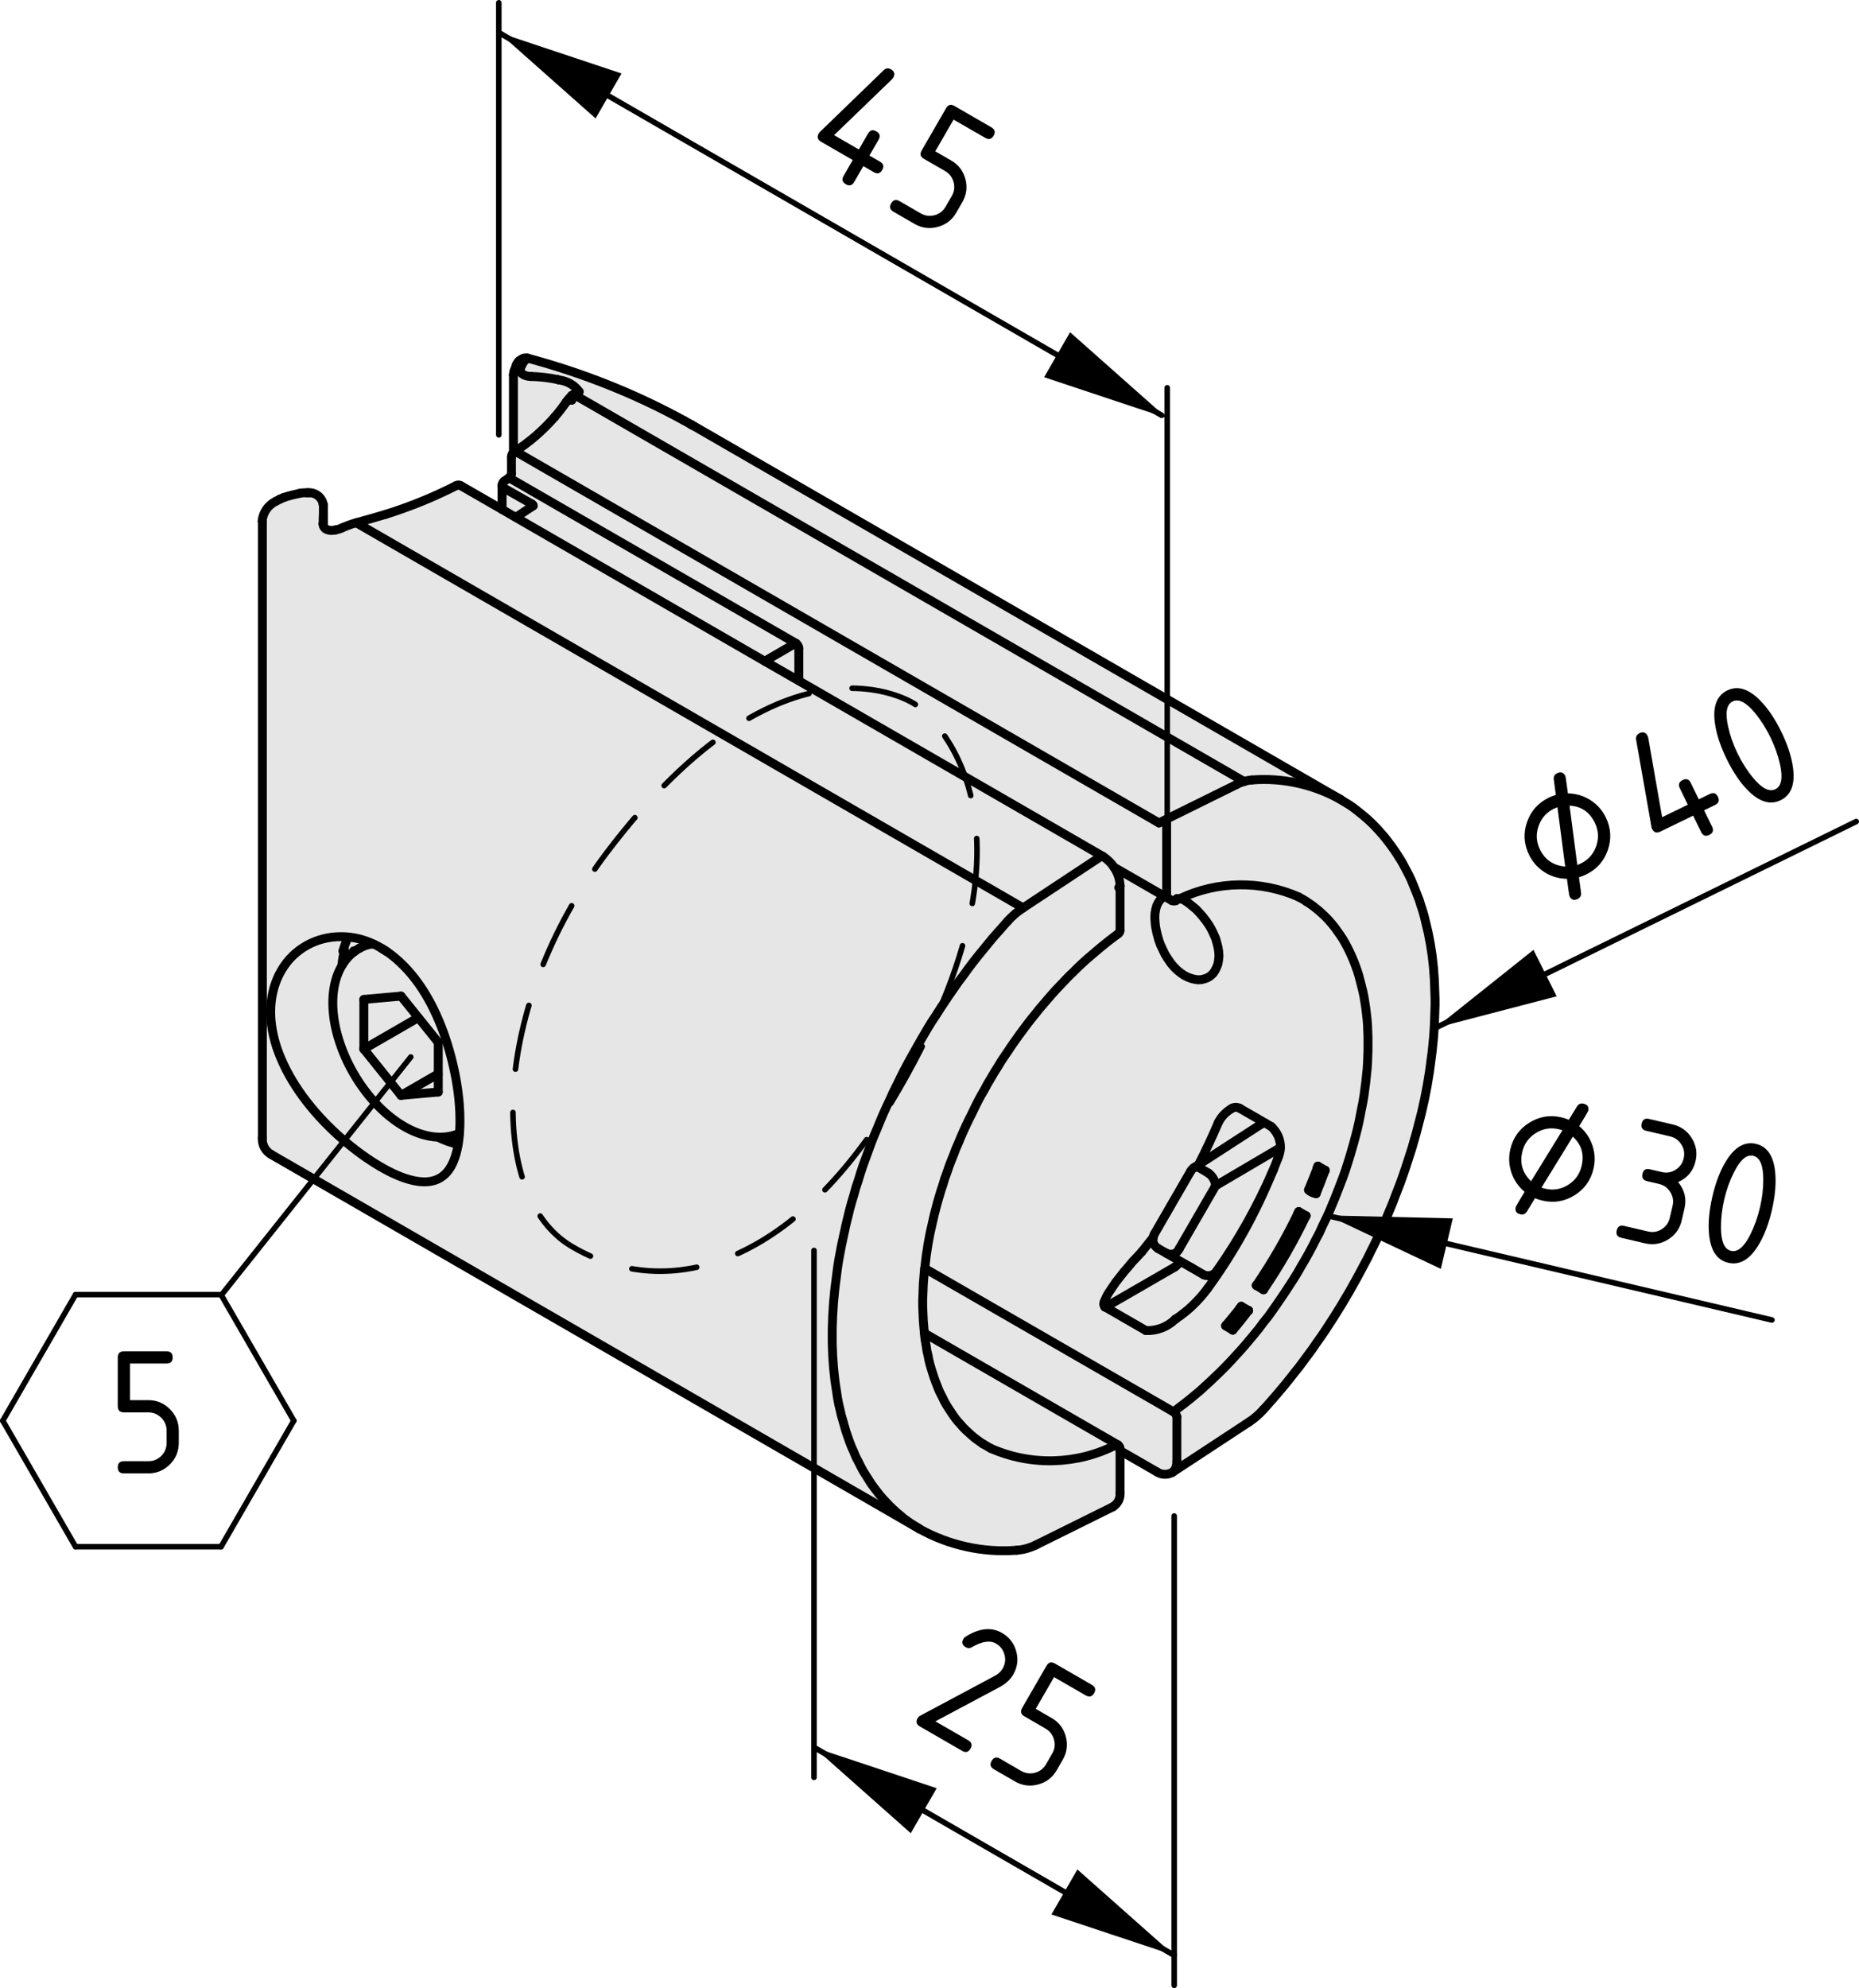 <?xml version="1.0" encoding="utf-8"?>
<!-- Generator: Adobe Illustrator 24.3.0, SVG Export Plug-In . SVG Version: 6.00 Build 0)  -->
<svg version="1.1" xmlns="http://www.w3.org/2000/svg" xmlns:xlink="http://www.w3.org/1999/xlink" x="0px" y="0px"
	 viewBox="0 0 83.447 89.227" style="enable-background:new 0 0 83.447 89.227;" xml:space="preserve">
<style type="text/css">
	.st0{fill:#E6E6E6;}
	.st1{fill:none;stroke:#000000;stroke-width:0.4;stroke-linecap:round;stroke-linejoin:round;stroke-miterlimit:10;}
	.st2{fill:none;stroke:#000000;stroke-width:0.25;stroke-linecap:round;stroke-linejoin:round;stroke-miterlimit:10;}
	
		.st3{fill:none;stroke:#000000;stroke-width:0.25;stroke-linecap:round;stroke-linejoin:round;stroke-dasharray:2.926,1.95;}
	.st4{fill:none;stroke:#000000;stroke-width:0.25;stroke-linecap:round;}
</style>
<g id="Kontur">
	<g id="ELLIPSE_12_">
		<g id="XMLID_2_">
			<g>
				<path class="st0" d="M56.197,35.005c-0.12,0.01-0.24,0.03-0.35,0.07L25.987,17.835
					l-0.32-0.09c0.07-0.06,0.17-0.08,0.26-0.05
					c0.04-0.03,0.06-0.07,0.07-0.12c-0.21-0.29-0.54-0.48-0.9-0.52
					l-0.06-0.02c-0.38-0.08-0.79-0.13-1.21-0.14h-0.02
					c-0.22-0.01-0.4-0.1-0.45-0.22c0-0.01,0-0.03-0.01-0.04
					l0.01-0.07l0.01-0.06c0.05-0.1,0.1-0.2,0.15-0.29l0.02-0.02
					l0.02-0.02l0.01-0.01l0.09-0.07l0.01-0.01l0.01-0.01h0.01
					c2.43,0.65,4.79,1.58,7,2.79l0.04,0.02l0.3,0.17l0.02,0.01
					l0.02,0.02v-0.01l29.1,16.8C58.957,35.205,57.577,34.895,56.197,35.005z"/>
				<path class="st0" d="M25.417,18.045c0.07-0.11,0.16-0.21,0.25-0.3l0.32,0.09
					l29.86,17.24c-0.11,0.03-0.23,0.07-0.33,0.13l-3.22,1.59
					l-0.27,0.14L23.217,20.305c-0.04-0.03-0.11-0.03-0.16-0.01
					c0.69-0.43,1.31-0.97,1.85-1.59
					C25.087,18.495,25.257,18.275,25.417,18.045z"/>
				<path class="st0" d="M25.097,17.055c0.36,0.04,0.69,0.23,0.9,0.52
					c-0.01,0.05-0.03,0.09-0.07,0.12c-0.09-0.03-0.19-0.01-0.26,0.05
					c-0.09,0.09-0.18,0.19-0.25,0.3c-0.16,0.23-0.33,0.45-0.51,0.66
					c-0.54,0.62-1.16,1.16-1.85,1.59l-0.01,0.01v-3.48
					c0-0.06,0.01-0.11,0.03-0.17c0.03-0.09,0.07-0.19,0.1-0.28
					l0.01-0.01c0.02-0.06,0.06-0.12,0.11-0.16h0.01v-0.01l0.07-0.05
					l0.02-0.01c0.08-0.07,0.18-0.09,0.28-0.06l-0.01,0.01l-0.01,0.01
					l-0.09,0.07l-0.01,0.01l-0.02,0.02l-0.02,0.02
					c-0.05,0.09-0.1,0.19-0.15,0.29l-0.01,0.06l-0.01,0.07
					c0.01,0.01,0.01,0.03,0.01,0.04c0.05,0.12,0.23,0.21,0.45,0.22
					h0.02c0.42,0.01,0.83,0.06,1.21,0.14L25.097,17.055z"/>
				<path class="st0" d="M64.207,47.795l-0.04,0.3l-0.05,0.3l-0.05,0.31
					l-0.06,0.31l-0.06,0.31l-0.07,0.31l-0.07,0.31l-0.08,0.31
					l-0.08,0.31l-0.08,0.31l-0.09,0.31l-0.09,0.32l-0.1,0.31
					l-0.1,0.31l-0.1,0.31l-0.11,0.32l-0.11,0.31l-0.12,0.31
					l-0.12,0.31l-0.12,0.32l-0.13,0.31l-0.13,0.31l-0.13,0.31
					l-0.14,0.3l-0.14,0.31l-0.15,0.31l-0.15,0.3l-0.15,0.31
					l-0.16,0.3l-0.16,0.3l-0.16,0.3l-0.17,0.3l-0.16,0.29
					l-0.18,0.3l-0.17,0.29l-0.18,0.29l-0.18,0.29l-0.19,0.29
					l-0.18,0.28l-0.19,0.28l-0.2,0.28l-0.19,0.28l-0.2,0.27
					l-0.2,0.27l-0.2,0.27l-0.21,0.26l-0.21,0.27l-0.21,0.26l-0.21,0.25
					l-0.22,0.26l-0.21,0.24l-0.22,0.25l-0.12,0.13
					c-0.18,0.2-0.39,0.39-0.62,0.54l-3.47,2.28
					c0.13-0.09,0.21-0.27,0.21-0.5v-2c-0.02-0.09-0.07-0.17-0.15-0.22
					l0.23-0.18l0.24-0.18l0.24-0.19l0.23-0.19l0.24-0.2l0.23-0.21
					l0.23-0.21l0.23-0.22l0.23-0.22l0.23-0.23l0.22-0.23l0.22-0.24
					l0.22-0.24l0.22-0.25l0.21-0.25l0.21-0.25l0.21-0.26l0.2-0.27
					l0.21-0.26l0.2-0.28l0.19-0.27l0.19-0.28l0.19-0.28l0.19-0.29
					l0.18-0.28l0.18-0.29l0.17-0.3l0.17-0.29l0.17-0.3l0.16-0.3
					l0.15-0.3l0.16-0.3l0.14-0.31l0.15-0.31l0.14-0.3l0.13-0.31
					l0.13-0.31l0.12-0.31l0.12-0.31l0.12-0.31l0.11-0.31l0.1-0.31
					l0.1-0.32l0.09-0.31l0.09-0.31l0.08-0.3l0.08-0.31l0.07-0.31
					l0.06-0.3l0.06-0.31l0.06-0.3l0.05-0.3l0.04-0.3l0.04-0.3
					l0.03-0.29l0.03-0.29l0.02-0.29l0.01-0.29l0.01-0.28V46.845v-0.28
					l-0.01-0.27l-0.01-0.27l-0.02-0.26l-0.03-0.27l-0.03-0.25l-0.04-0.26
					l-0.04-0.25l-0.05-0.24l-0.06-0.24l-0.06-0.23l-0.06-0.23l-0.07-0.23
					l-0.08-0.22l-0.08-0.21l-0.09-0.21l-0.09-0.2l-0.1-0.2
					l-0.1-0.19l-0.11-0.19l-0.12-0.18l-0.12-0.17l-0.12-0.17
					l-0.13-0.16l-0.13-0.15l-0.14-0.15l-0.15-0.14l-0.14-0.13
					l-0.16-0.13l-0.15-0.12l-0.16-0.11l-0.11-0.07
					c-0.11-0.08-0.22-0.14-0.34-0.2c0-0.01-0.01-0.01-0.01-0.01
					c-1.7-0.75-3.64-0.72-5.3,0.06c-0.08,0.03-0.15,0.07-0.23,0.11
					c-0.06,0.02-0.12,0.02-0.17-0.01l-0.3-0.18l0.07-0.09v-3.21
					l-0.07-0.14l3.22-1.59c0.1-0.06,0.22-0.1,0.33-0.13
					c0.11-0.04,0.23-0.06,0.35-0.07c1.38-0.11,2.76,0.2,3.97,0.87
					l0.06,0.04l0.18,0.11l0.18,0.11l0.17,0.12l0.17,0.13l0.16,0.13
					l0.16,0.13l0.16,0.14l0.16,0.15l0.15,0.15l0.15,0.16l0.14,0.16
					l0.14,0.16l0.14,0.18l0.13,0.17l0.13,0.18l0.13,0.19l0.12,0.19
					l0.12,0.19l0.11,0.2l0.11,0.21l0.11,0.21l0.1,0.21l0.09,0.22
					l0.09,0.22l0.09,0.23l0.09,0.23l0.07,0.23l0.08,0.24l0.07,0.24
					l0.06,0.25l0.06,0.25l0.06,0.25l0.05,0.26l0.05,0.26l0.04,0.26
					l0.04,0.26l0.03,0.27l0.03,0.27l0.02,0.28l0.02,0.28l0.01,0.28
					l0.01,0.28l0.01,0.28v0.29l-0.01,0.29l-0.01,0.29l-0.01,0.29
					l-0.02,0.3l-0.02,0.29l-0.03,0.3l-0.03,0.3l-0.04,0.3
					L64.207,47.795z"/>
				<path class="st0" d="M22.877,21.415c0.05-0.04,0.08-0.09,0.08-0.15v-0.76
					c0-0.08,0.04-0.15,0.09-0.2l0.01-0.01
					c0.05-0.02,0.12-0.02,0.16,0.01L52.027,36.935l0.27-0.14l0.07,0.14
					v3.21l-0.07,0.09h-0.01l-2.29-1.32
					c-0.12-0.19-0.29-0.35-0.49-0.48L35.857,30.555v-0.01v-1.45
					c0-0.08-0.06-0.19-0.14-0.23l-12.81-7.39l-0.01-0.01l-0.02-0.01
					v-0.01l-0.01-0.02L22.877,21.415z"/>
				<path class="st0" d="M34.327,29.675l-11.17-6.45v-0.01l0.77-0.51
					c0,0,0.01,0,0.01-0.01c0-0.02-0.02-0.05-0.05-0.07l-1.27-0.72
					c-0.04-0.03-0.07-0.07-0.08-0.1c0-0.01,0-0.01,0-0.02
					c0-0.08,0.04-0.15,0.1-0.19l0.11-0.08l0.12-0.09l0.01,0.02v0.01
					l0.02,0.01l0.01,0.01l12.81,7.39L34.327,29.675z"/>
				<path class="st0" d="M35.857,30.555l-1.53-0.88l1.39-0.81
					c0.08,0.04,0.14,0.15,0.14,0.23v1.45V30.555z"/>
				<path class="st0" d="M22.537,22.865V21.805c0.01,0.03,0.04,0.07,0.08,0.1
					l1.27,0.72c0.03,0.02,0.05,0.05,0.05,0.07
					c0,0.01-0.01,0.01-0.01,0.01l-0.77,0.51v0.01L22.537,22.865z"/>
				<path class="st0" d="M20.697,21.805l1.84,1.06l0.62,0.36l11.17,6.45l1.53,0.88
					l13.65,7.88c-0.03-0.02-0.07-0.01-0.1,0.01l-3.48,2.3
					L16.067,23.505l-0.02-0.06c0.43-0.12,0.84-0.23,1.26-0.36
					c1.09-0.34,2.15-0.77,3.17-1.29
					C20.547,21.755,20.627,21.755,20.697,21.805z"/>
				<path class="st0" d="M59.487,52.525c-0.13,0.35-0.27,0.7-0.41,1.05
					l-0.12-0.04c-0.09-0.02-0.16-0.07-0.22-0.13
					c0.13-0.32,0.26-0.63,0.38-0.95l0.01,0.01l0.01,0.02l0.03,0.03
					l0.05,0.02l0.05,0.01h0.06h0.02l0.06-0.01L59.487,52.525z"/>
				<path class="st0" d="M56.397,57.685c0.7-1.03,1.32-2.1,1.86-3.22l-0.01,0.04
					l0.01,0.02l0.02,0.03l0.04,0.02l0.05,0.01l0.05,0.01l0.06-0.01
					l0.07-0.01l0.08-0.01c-0.55,1.15-1.19,2.26-1.91,3.32l-0.1-0.08
					C56.557,57.755,56.477,57.705,56.397,57.685z"/>
				<polygon class="st0" points="55.717,58.625 56.047,58.815 55.937,58.835 55.847,58.865 
					55.797,58.875 55.747,58.885 55.697,58.875 55.657,58.875 55.627,58.865 
					55.607,58.845 55.597,58.815 55.607,58.785 55.627,58.755 55.627,58.745 
					55.637,58.735 				"/>
				<path class="st0" d="M55.657,49.745l1.14,0.66c-0.07-0.01-0.13,0.01-0.19,0.05
					l-2.81,1.82c0.33-0.63,0.62-1.26,0.89-1.89
					c0.13-0.27,0.35-0.49,0.61-0.64
					C55.407,49.675,55.547,49.685,55.657,49.745z"/>
				<path class="st0" d="M55.027,59.485c0.2-0.24,0.4-0.49,0.6-0.73l-0.02,0.03
					l-0.01,0.03l0.01,0.03l0.02,0.02l0.03,0.01h0.04l0.05,0.01
					l0.05-0.01l0.05-0.01l0.09-0.03l0.11-0.02
					c-0.23,0.3-0.46,0.59-0.71,0.88l-0.09-0.09
					C55.197,59.535,55.117,59.495,55.027,59.485z"/>
				<path class="st0" d="M57.057,50.555c0.28,0.25,0.43,0.6,0.42,0.96h-0.02
					l-2.89,1.7c-0.02-0.23-0.14-0.44-0.33-0.57l-0.39-0.23
					c-0.08-0.05-0.17-0.05-0.25-0.01l0.2-0.13l2.81-1.82
					c0.06-0.04,0.12-0.06,0.19-0.05L57.057,50.555z"/>
				<path class="st0" d="M52.377,56.255l-0.39-0.22
					c-0.15-0.09-0.24-0.24-0.24-0.41c0-0.03,0-0.06,0.02-0.09v-0.01
					c0.01-0.05,0.03-0.1,0.05-0.14l1.63-2.82
					c0.04-0.07,0.09-0.12,0.15-0.16c0.08-0.04,0.17-0.04,0.25,0.01
					l0.39,0.23c0.19,0.13,0.31,0.34,0.33,0.57l-1.63,2.82
					C52.847,56.255,52.597,56.355,52.377,56.255z"/>
				<path class="st0" d="M52.377,56.255c0.22,0.1,0.47,0,0.56-0.22l1.63-2.82
					l2.89-1.7h0.02c-0.01,0.17-0.05,0.32-0.12,0.48
					c-0.08,0.21-0.16,0.42-0.25,0.62c-0.67,1.53-1.5,3.02-2.47,4.4
					c-0.12,0.21-0.38,0.3-0.6,0.2l-0.55-0.32l-0.53-0.3
					L52.377,56.255z"/>
				<path class="st0" d="M52.547,43.215l-0.13-0.19l-0.12-0.19l-0.1-0.21
					l-0.1-0.21l-0.08-0.22l-0.06-0.21l-0.05-0.21l-0.04-0.21
					l-0.02-0.21l-0.01-0.19l0.01-0.18l0.03-0.17l0.04-0.15l0.06-0.13
					l0.07-0.11l0.08-0.09l0.1-0.07l0.06-0.03h0.01l0.3,0.18
					c0.05,0.03,0.11,0.03,0.17,0.01c0.08-0.04,0.15-0.08,0.23-0.11
					v0.01l0.04,0.01l0.16,0.09l0.16,0.11l0.16,0.13l0.17,0.14
					l0.15,0.16l0.15,0.17l0.14,0.18l0.14,0.2l0.11,0.19l0.1,0.21
					l0.09,0.2l0.06,0.21l0.05,0.2l0.03,0.2l0.01,0.19l-0.02,0.19
					l-0.03,0.17l-0.06,0.15l-0.07,0.14l-0.09,0.13l-0.11,0.1
					l-0.12,0.08l-0.13,0.05l-0.15,0.04l-0.15,0.01l-0.15-0.02
					l-0.16-0.04l-0.16-0.06l-0.16-0.08l-0.16-0.11l-0.16-0.13
					l-0.15-0.15L52.547,43.215z"/>
				<path class="st0" d="M49.617,58.665l3.1-1.79c0.07-0.04,0.13-0.1,0.18-0.17
					l0.06-0.11l0.53,0.3l0.55,0.32c0.22,0.1,0.48,0.01,0.6-0.2
					c0.97-1.38,1.8-2.87,2.47-4.4c-0.75,1.84-1.72,3.59-2.89,5.2
					c-0.4,0.54-0.88,1.01-1.44,1.38l-0.02,0.01
					c-0.35,0.35-0.83,0.53-1.32,0.51L49.617,58.665z"/>
				<path class="st0" d="M52.377,56.255l0.58,0.34l-0.06,0.11
					c-0.05,0.07-0.11,0.13-0.18,0.17l-3.1,1.79l-0.03-0.01l-0.02-0.05
					l-0.02-0.05v-0.05l0.01-0.06l0.02-0.05l0.05-0.11l0.06-0.13
					l0.07-0.12l0.08-0.12l0.12-0.18l0.13-0.19l0.18-0.23l0.18-0.23
					l0.2-0.23l0.19-0.23l0.21-0.22l0.21-0.23
					c0.17-0.21,0.33-0.42,0.51-0.64c-0.02,0.03-0.02,0.06-0.02,0.09
					c0,0.17,0.09,0.32,0.24,0.41L52.377,56.255z"/>
				<path class="st0" d="M59.077,53.575c0.14-0.35,0.28-0.7,0.41-1.05l-0.33-0.19
					l-0.03,0.08l-0.01,0.03v0.01c-0.12,0.32-0.25,0.63-0.38,0.95
					c0.06,0.06,0.13,0.11,0.22,0.13L59.077,53.575z M55.337,59.695
					c0.25-0.29,0.48-0.58,0.71-0.88l-0.33-0.19l-0.08,0.11l-0.01,0.01
					v0.01c-0.2,0.24-0.4,0.49-0.6,0.73l-0.01,0.02L55.337,59.695z
					 M58.257,54.465c-0.54,1.12-1.16,2.19-1.86,3.22v0.01l0.32,0.19
					c0.72-1.06,1.36-2.17,1.91-3.32l-0.33-0.19L58.257,54.465z
					 M51.437,59.715c0.49,0.02,0.97-0.16,1.32-0.51l0.02-0.01
					c0.56-0.37,1.04-0.84,1.44-1.38c1.17-1.61,2.14-3.36,2.89-5.2
					c0.09-0.2,0.17-0.41,0.25-0.62c0.07-0.16,0.11-0.31,0.12-0.48
					c0.01-0.36-0.14-0.71-0.42-0.96l-0.26-0.15l-1.14-0.66
					c-0.11-0.06-0.25-0.07-0.36,0c-0.26,0.15-0.48,0.37-0.61,0.64
					c-0.27,0.63-0.56,1.26-0.89,1.89l-0.2,0.13
					c-0.06,0.04-0.11,0.09-0.15,0.16l-1.63,2.82
					c-0.02,0.04-0.04,0.09-0.05,0.14v0.01
					c-0.18,0.22-0.34,0.43-0.51,0.64l-0.21,0.23l-0.21,0.22
					l-0.19,0.23l-0.2,0.23l-0.18,0.23l-0.18,0.23l-0.13,0.19
					l-0.12,0.18l-0.08,0.12l-0.07,0.12l-0.06,0.13l-0.05,0.11
					l-0.02,0.05l-0.01,0.06v0.05l0.02,0.05l0.02,0.05l0.03,0.01
					L51.437,59.715z M61.387,46.025l0.01,0.27l0.01,0.27v0.28v0.28
					l-0.01,0.28l-0.01,0.29l-0.02,0.29l-0.03,0.29l-0.03,0.29
					l-0.04,0.3l-0.04,0.3l-0.05,0.3l-0.06,0.3l-0.06,0.31
					l-0.06,0.3l-0.07,0.31l-0.08,0.31l-0.08,0.3l-0.09,0.31
					l-0.09,0.31l-0.1,0.32l-0.1,0.31l-0.11,0.31l-0.12,0.31
					l-0.12,0.31l-0.12,0.31l-0.13,0.31l-0.13,0.31l-0.14,0.3
					l-0.15,0.31l-0.14,0.31l-0.16,0.3l-0.15,0.3l-0.16,0.3
					l-0.17,0.3l-0.17,0.29l-0.17,0.3l-0.18,0.29l-0.18,0.28
					l-0.19,0.29l-0.19,0.28l-0.19,0.28l-0.19,0.27l-0.2,0.28
					l-0.21,0.26l-0.2,0.27l-0.21,0.26l-0.21,0.25l-0.21,0.25l-0.22,0.25
					l-0.22,0.24l-0.22,0.24l-0.22,0.23l-0.23,0.23l-0.23,0.22
					l-0.23,0.22l-0.23,0.21l-0.23,0.21l-0.24,0.2l-0.23,0.19
					l-0.24,0.19l-0.24,0.18l-0.23,0.18l-11.17-6.44l0.01-0.06
					l0.03-0.26l0.03-0.25l0.04-0.26l0.04-0.26l0.05-0.27l0.05-0.26
					l0.06-0.26l0.06-0.27l0.06-0.26l0.07-0.27l0.07-0.27l0.08-0.27
					l0.08-0.27l0.09-0.27l0.08-0.27l0.1-0.27l0.09-0.27l0.1-0.26
					l0.11-0.27l0.1-0.27l0.12-0.27l0.11-0.27l0.12-0.27l0.12-0.26
					l0.13-0.27l0.13-0.26l0.13-0.27l0.13-0.26l0.14-0.26l0.15-0.26
					l0.14-0.26l0.15-0.25l0.15-0.26l0.16-0.25l0.15-0.25l0.16-0.24l0.17-0.25
					l0.16-0.24l0.17-0.24l0.17-0.24l0.18-0.24l0.17-0.23l0.18-0.23
					l0.18-0.22l0.18-0.23l0.19-0.22l0.18-0.21l0.19-0.22l0.19-0.21
					l0.19-0.2l0.2-0.21l0.19-0.2l0.2-0.19l0.19-0.19l0.2-0.19
					l0.2-0.18l0.21-0.18l0.2-0.17l0.2-0.17l0.21-0.17l0.2-0.16
					l0.21-0.16l0.19-0.14c0.05-0.04,0.08-0.09,0.08-0.15v-2
					c-0.01-0.31-0.11-0.6-0.28-0.84l2.29,1.32l-0.06,0.03l-0.1,0.07
					l-0.08,0.09l-0.07,0.11l-0.06,0.13l-0.04,0.15l-0.03,0.17
					l-0.01,0.18l0.01,0.19l0.02,0.21l0.04,0.21l0.05,0.21l0.06,0.21
					l0.08,0.22l0.1,0.21l0.1,0.21l0.12,0.19l0.13,0.19l0.14,0.17
					l0.15,0.15l0.16,0.13l0.16,0.11l0.16,0.08l0.16,0.06l0.16,0.04
					l0.15,0.02l0.15-0.01l0.15-0.04l0.13-0.05l0.12-0.08l0.11-0.1
					l0.09-0.13l0.07-0.14l0.06-0.15l0.03-0.17l0.02-0.19l-0.01-0.19
					l-0.03-0.2l-0.05-0.2l-0.06-0.21l-0.09-0.2l-0.1-0.21
					l-0.11-0.19l-0.14-0.2l-0.14-0.18l-0.15-0.17l-0.15-0.16
					l-0.17-0.14l-0.16-0.13l-0.16-0.11l-0.16-0.09l-0.04-0.01v-0.01
					c1.66-0.78,3.6-0.81,5.3-0.06c0,0,0.01,0,0.01,0.01
					c0.12,0.06,0.23,0.12,0.34,0.2l0.11,0.07l0.16,0.11l0.15,0.12
					l0.16,0.13l0.14,0.13l0.15,0.14l0.14,0.15l0.13,0.15l0.13,0.16
					l0.12,0.17l0.12,0.17l0.12,0.18l0.11,0.19l0.1,0.19l0.1,0.2
					l0.09,0.2l0.09,0.21l0.08,0.21l0.08,0.22l0.07,0.23l0.06,0.23
					l0.06,0.23l0.06,0.24l0.05,0.24l0.04,0.25l0.04,0.26l0.03,0.25
					l0.03,0.27L61.387,46.025z"/>
				<path class="st0" d="M49.997,38.915c0.17,0.24,0.27,0.53,0.28,0.84v2
					c0,0.06-0.03,0.11-0.08,0.15l-0.19,0.14l-0.21,0.16l-0.2,0.16
					l-0.21,0.17l-0.2,0.17l-0.2,0.17l-0.21,0.18l-0.2,0.18
					l-0.2,0.19l-0.19,0.19l-0.2,0.19l-0.19,0.2l-0.2,0.21
					l-0.19,0.2l-0.19,0.21L47.027,44.845l-0.18,0.21l-0.19,0.22
					l-0.18,0.23l-0.18,0.22l-0.18,0.23l-0.17,0.23l-0.18,0.24
					l-0.17,0.24l-0.17,0.24l-0.16,0.24l-0.17,0.25l-0.16,0.24l-0.15,0.25
					l-0.16,0.25l-0.15,0.26l-0.15,0.25l-0.14,0.26l-0.15,0.26l-0.14,0.26
					l-0.13,0.26l-0.13,0.27l-0.13,0.26l-0.13,0.27l-0.12,0.26
					l-0.12,0.27l-0.11,0.27l-0.12,0.27l-0.1,0.27L42.697,52.095
					l-0.1,0.26l-0.09,0.27l-0.1,0.27l-0.08,0.27l-0.09,0.27
					l-0.08,0.27l-0.08,0.27l-0.07,0.27l-0.07,0.27l-0.06,0.26
					l-0.06,0.27l-0.06,0.26l-0.05,0.26l-0.05,0.27l-0.04,0.26
					l-0.04,0.26l-0.03,0.25l-0.03,0.26l-0.01,0.06l-0.02,0.19l-0.02,0.25
					l-0.02,0.25l-0.01,0.25l-0.01,0.25l-0.01,0.24v0.24l0.01,0.24l0.01,0.23
					l0.01,0.23l0.02,0.23l0.02,0.23l0.01,0.08l0.01,0.14l0.03,0.22
					l0.04,0.22l0.03,0.21l0.05,0.21l0.04,0.21l0.05,0.2l0.06,0.2
					l0.06,0.19l0.06,0.19l0.07,0.19l0.07,0.18l0.07,0.18l0.08,0.17
					l0.09,0.17l0.08,0.17l0.09,0.16l0.1,0.16l0.1,0.15l0.1,0.15
					l0.1,0.14l0.11,0.14l0.12,0.13l0.11,0.13l0.13,0.13l0.12,0.11
					l0.13,0.12l0.13,0.11l0.13,0.1l0.14,0.1l0.13,0.09h0.01
					c0.11,0.07,0.22,0.13,0.34,0.2c1.8,0.79,3.87,0.74,5.62-0.16
					c0.03-0.01,0.06-0.01,0.08,0c0.06,0.04,0.1,0.1,0.1,0.17v0.09
					v1.9c0.02,0.25-0.11,0.49-0.32,0.62l-3.47,1.72
					c-0.27,0.13-0.56,0.21-0.85,0.23c-1.52,0.12-3.04-0.22-4.37-0.96
					v-0.01l-0.18-0.11l-0.18-0.11l-0.17-0.12l-0.17-0.12l-0.16-0.14
					l-0.16-0.13l-0.16-0.15l-0.15-0.14l-0.15-0.16l-0.15-0.16
					l-0.14-0.16l-0.13-0.17l-0.14-0.18l-0.13-0.18l-0.12-0.19
					l-0.12-0.19l-0.12-0.19l-0.11-0.21l-0.1-0.2l-0.11-0.21
					l-0.09-0.22l-0.1-0.22l-0.09-0.23l-0.08-0.23l-0.08-0.23
					l-0.07-0.24l-0.07-0.25l-0.07-0.24l-0.06-0.26l-0.06-0.25l-0.05-0.26
					l-0.04-0.27l-0.04-0.26l-0.04-0.27l-0.03-0.28l-0.03-0.28
					l-0.02-0.28l-0.02-0.28l-0.01-0.29l-0.01-0.29v-0.3v-0.29
					l0.01-0.3l0.01-0.3l0.02-0.31l0.02-0.31l0.03-0.31l0.03-0.31
					l0.04-0.31l0.04-0.32l0.04-0.31l0.05-0.32l0.06-0.32l0.06-0.32
					l0.07-0.33l0.07-0.32l0.07-0.33l0.08-0.32l0.08-0.33l0.09-0.33
					l0.1-0.33l0.09-0.33l0.11-0.33l0.1-0.33l0.11-0.33l0.12-0.33
					l0.12-0.33l0.12-0.33l0.13-0.33l0.14-0.33l0.13-0.32l0.14-0.33
					l0.15-0.33l0.15-0.32l0.15-0.33l0.16-0.32l0.16-0.33l0.16-0.32
					l0.17-0.32l0.17-0.31l0.18-0.32l0.18-0.32l0.18-0.31l0.18-0.31
					l0.19-0.31l0.2-0.3l0.19-0.3l0.2-0.3l0.2-0.3l0.21-0.3
					l0.2-0.29l0.22-0.29l0.21-0.29l0.21-0.28l0.22-0.28l0.22-0.27
					l0.23-0.28l0.22-0.27l0.23-0.26l0.23-0.26l0.23-0.26
					c0.21-0.23,0.43-0.42,0.69-0.59l3.48-2.3
					c0.03-0.02,0.07-0.03,0.1-0.01
					C49.707,38.565,49.877,38.725,49.997,38.915z"/>
				<path class="st0" d="M41.497,59.835l8.68,5.01c-0.02-0.01-0.05-0.01-0.08,0
					c-1.75,0.9-3.82,0.95-5.62,0.16c-0.12-0.07-0.23-0.13-0.34-0.2
					h-0.01l-0.13-0.09l-0.14-0.1l-0.13-0.1l-0.13-0.11l-0.13-0.12
					l-0.12-0.11l-0.13-0.13l-0.11-0.13l-0.12-0.13l-0.11-0.14
					l-0.1-0.14l-0.1-0.15l-0.1-0.15l-0.1-0.16l-0.09-0.16
					l-0.08-0.17l-0.09-0.17l-0.08-0.17l-0.07-0.18l-0.07-0.18
					l-0.07-0.19l-0.06-0.19l-0.06-0.19l-0.06-0.2l-0.05-0.2
					l-0.04-0.21l-0.05-0.21l-0.03-0.21l-0.04-0.22l-0.03-0.22
					L41.497,59.835z"/>
				<path class="st0" d="M52.617,66.085c-0.22,0.12-0.49,0.11-0.69-0.03
					l-1.65-0.95V65.015c0-0.07-0.04-0.13-0.1-0.17l-8.68-5.01
					l-0.01-0.08l-0.02-0.23l-0.02-0.23l-0.01-0.23l-0.01-0.23
					l-0.01-0.24v-0.24l0.01-0.24l0.01-0.25l0.01-0.25l0.02-0.25l0.02-0.25
					l0.02-0.19l11.17,6.44c0.08,0.05,0.13,0.13,0.15,0.22v2
					C52.827,65.815,52.747,65.995,52.617,66.085z"/>
				<path class="st0" d="M16.067,23.505l29.86,17.24
					c-0.26,0.17-0.48,0.36-0.69,0.59l-0.23,0.26l-0.23,0.26l-0.23,0.26
					l-0.22,0.27l-0.23,0.28l-0.22,0.27l-0.22,0.28l-0.21,0.28
					l-0.21,0.29l-0.22,0.29l-0.2,0.29l-0.21,0.3l-0.2,0.3
					l-0.2,0.3l-0.19,0.3l-0.2,0.3l-0.19,0.31l-0.18,0.31
					l-0.18,0.31l-0.18,0.32l-0.18,0.32l-0.17,0.31l-0.17,0.32
					l-0.16,0.32l-0.16,0.33l-0.16,0.32l-0.15,0.33l-0.15,0.32
					l-0.15,0.33l-0.14,0.33l-0.13,0.32l-0.14,0.33l-0.13,0.33l-0.12,0.33
					l-0.12,0.33l-0.12,0.33l-0.11,0.33l-0.1,0.33l-0.11,0.33l-0.09,0.33
					l-0.1,0.33l-0.09,0.33l-0.08,0.33l-0.08,0.32l-0.07,0.33l-0.07,0.32
					l-0.07,0.33l-0.06,0.32l-0.06,0.32l-0.05,0.32l-0.04,0.31
					l-0.04,0.32l-0.04,0.31l-0.03,0.31l-0.03,0.31l-0.02,0.31
					l-0.02,0.31l-0.01,0.3l-0.01,0.3v0.29v0.3l0.01,0.29l0.01,0.29
					l0.02,0.28l0.02,0.28l0.03,0.28l0.03,0.28l0.04,0.27l0.04,0.26
					l0.04,0.27l0.05,0.26l0.06,0.25l0.06,0.26l0.07,0.24l0.07,0.25
					l0.07,0.24l0.08,0.23l0.08,0.23l0.09,0.23l0.1,0.22l0.09,0.22
					l0.11,0.21l0.1,0.2l0.11,0.21l0.12,0.19l0.12,0.19l0.12,0.19
					l0.13,0.18l0.14,0.18l0.13,0.17l0.14,0.16l0.15,0.16l0.15,0.16
					l0.15,0.14l0.16,0.15l0.16,0.13l0.16,0.14l0.17,0.12l0.17,0.12
					l0.18,0.11l0.18,0.11v0.01L12.177,51.815l-0.4-0.75v-3.98v-0.4v-0.4
					v-0.42v-0.44v-0.45v-0.47V44.015v-0.5v-0.51v-0.53v-0.53v-0.54v-0.55
					v-0.56v-0.58v-0.59v-0.6v-0.61v-0.62v-0.61v-0.62v-0.62v-0.63v-0.65
					V33.515v-0.65v-0.66V31.555v-0.65v-0.65v-0.64v-0.65v-0.64v-0.64V27.055
					v-0.62v-0.62v-0.61v-0.61v-0.6v-0.59l-0.01-0.01
					c0.03-0.39,0.27-0.73,0.62-0.9l0.17-0.09h0.01l0.02-0.01
					c0.05-0.03,0.11-0.05,0.16-0.07c0.24-0.08,0.49-0.14,0.73-0.19
					c0.1-0.02,0.2-0.02,0.3-0.02h0.07h0.03
					c0.31-0.01,0.58,0.22,0.63,0.52v0.01l0.01,0.01v0.02v0.41
					c-0.01,0.13-0.01,0.27-0.01,0.41v0.01v0.02v0.01v0.03l0.01,0.02
					v0.01l0.01,0.04l0.02,0.03l0.03,0.03l0.02,0.03l0.03,0.02
					l0.03,0.01l0.04,0.02l0.04,0.01l0.04,0.01l0.05,0.01h0.05h0.05
					l0.06-0.01l0.06-0.01h0.01c0.11-0.02,0.21-0.05,0.31-0.1
					c0.21-0.09,0.42-0.17,0.64-0.23c0.01,0,0.03-0.01,0.04-0.01
					L16.067,23.505z"/>
			</g>
			<g>
				<path class="st1" d="M41.267,68.615c1.33,0.74,2.85,1.08,4.37,0.96"/>
				<line class="st1" x1="12.177" y1="51.815" x2="41.267" y2="68.615"/>
				<polyline class="st1" points="44.127,64.805 43.997,64.715 43.857,64.615 43.727,64.515 
					43.597,64.405 43.467,64.285 43.347,64.175 43.217,64.045 43.107,63.915 
					42.987,63.785 42.877,63.645 42.777,63.505 42.677,63.355 42.577,63.205 
					42.477,63.045 42.387,62.885 42.307,62.715 42.217,62.545 42.137,62.375 
					42.067,62.195 41.997,62.015 41.927,61.825 41.867,61.635 41.807,61.445 
					41.747,61.245 41.697,61.045 41.657,60.835 41.607,60.625 41.577,60.415 
					41.537,60.195 41.507,59.975 41.497,59.835 41.487,59.755 41.467,59.525 
					41.447,59.295 41.437,59.065 41.427,58.835 41.417,58.595 41.417,58.355 
					41.427,58.115 41.437,57.865 41.447,57.615 41.467,57.365 41.487,57.115 
					41.507,56.925 41.517,56.865 41.547,56.605 41.577,56.355 41.617,56.095 
					41.657,55.835 41.707,55.565 41.757,55.305 41.817,55.045 41.877,54.775 
					41.937,54.515 42.007,54.245 42.077,53.975 42.157,53.705 42.237,53.435 
					42.327,53.165 42.407,52.895 42.507,52.625 42.597,52.355 42.697,52.095 
					42.807,51.825 42.907,51.555 43.027,51.285 43.137,51.015 43.257,50.745 
					43.377,50.485 43.507,50.215 43.637,49.955 43.767,49.685 43.897,49.425 
					44.037,49.165 44.187,48.905 44.327,48.645 44.477,48.395 44.627,48.135 
					44.787,47.885 44.937,47.635 45.097,47.395 45.267,47.145 45.427,46.905 
					45.597,46.665 45.767,46.425 45.947,46.185 46.117,45.955 46.297,45.725 
					46.477,45.505 46.657,45.275 46.847,45.055 47.027,44.845 47.217,44.625 
					47.407,44.415 47.597,44.215 47.797,44.005 47.987,43.805 48.187,43.615 
					48.377,43.425 48.577,43.235 48.777,43.055 48.987,42.875 49.187,42.705 
					49.387,42.535 49.597,42.365 49.797,42.205 50.007,42.045 50.197,41.905 				"/>
				<path class="st1" d="M50.277,39.755c-0.01-0.31-0.11-0.6-0.28-0.84
					c-0.12-0.19-0.29-0.35-0.49-0.48"/>
				<polyline class="st1" points="49.507,38.435 35.857,30.555 34.327,29.675 23.157,23.225 
					22.537,22.865 20.697,21.805 				"/>
				<line class="st1" x1="50.277" y1="41.755" x2="50.277" y2="39.755"/>
				<path class="st1" d="M50.197,41.905c0.05-0.04,0.08-0.09,0.08-0.15"/>
				<path class="st1" d="M45.637,69.575c0.29-0.02,0.58-0.1,0.85-0.23"/>
				<line class="st1" x1="46.487" y1="69.345" x2="49.957" y2="67.625"/>
				<path class="st1" d="M50.277,65.015c0-0.07-0.04-0.13-0.1-0.17"/>
				<polyline class="st1" points="50.277,67.005 50.277,65.105 50.277,65.015 				"/>
				<line class="st1" x1="50.177" y1="64.845" x2="41.497" y2="59.835"/>
				<path class="st1" d="M49.957,67.625c0.21-0.13,0.34-0.37,0.32-0.62"/>
				<path class="st1" d="M16.007,23.455c-0.22,0.06-0.43,0.14-0.64,0.23"/>
				<path class="st1" d="M16.007,23.455c0.01,0,0.03-0.01,0.04-0.01
					c0.43-0.12,0.84-0.23,1.26-0.36"/>
				<path class="st1" d="M15.057,23.785c0.11-0.02,0.21-0.05,0.31-0.1"/>
				<polyline class="st1" points="15.057,23.785 15.047,23.785 14.987,23.795 14.927,23.805 
					14.877,23.805 14.827,23.805 14.777,23.795 14.737,23.785 14.697,23.775 
					14.657,23.755 14.627,23.745 14.597,23.725 14.577,23.695 14.547,23.665 
					14.527,23.635 14.517,23.595 14.517,23.585 14.507,23.565 14.507,23.535 
					14.507,23.525 				"/>
				<path class="st1" d="M17.307,23.085c1.09-0.34,2.15-0.77,3.17-1.29"/>
				<line class="st1" x1="14.507" y1="23.525" x2="14.507" y2="23.505"/>
				<polyline class="st1" points="14.517,22.675 14.517,22.655 14.507,22.645 				"/>
				<path class="st1" d="M14.507,22.635c-0.05-0.3-0.32-0.53-0.63-0.52"/>
				<path class="st1" d="M12.387,22.495c-0.35,0.17-0.59,0.51-0.62,0.9"/>
				<path class="st1" d="M13.477,22.135c-0.24,0.05-0.49,0.11-0.73,0.19"/>
				<line class="st1" x1="12.557" y1="22.405" x2="12.387" y2="22.495"/>
				<path class="st1" d="M20.697,21.805c-0.07-0.05-0.15-0.05-0.22-0.01"/>
				<path class="st1" d="M13.777,22.115c-0.1,0-0.2,0-0.3,0.02"/>
				<path class="st1" d="M12.747,22.325c-0.05,0.02-0.11,0.04-0.16,0.07"/>
				<polyline class="st1" points="12.587,22.395 12.567,22.405 12.557,22.405 				"/>
				<polyline class="st1" points="13.877,22.115 13.847,22.115 13.777,22.115 				"/>
				<path class="st1" d="M52.597,40.415c0.05,0.03,0.11,0.03,0.17,0.01"/>
				<path class="st1" d="M58.297,40.255c-1.7-0.75-3.64-0.72-5.3,0.06
					c-0.08,0.03-0.15,0.07-0.23,0.11"/>
				<line class="st1" x1="52.297" y1="40.235" x2="52.597" y2="40.415"/>
				<line class="st1" x1="49.997" y1="38.915" x2="52.287" y2="40.235"/>
				<polyline class="st1" points="56.707,63.265 56.827,63.135 57.047,62.885 57.257,62.645 
					57.477,62.385 57.687,62.135 57.897,61.875 58.107,61.605 58.317,61.345 
					58.517,61.075 58.717,60.805 58.917,60.535 59.107,60.255 59.307,59.975 
					59.497,59.695 59.677,59.415 59.867,59.125 60.047,58.835 60.227,58.545 
					60.397,58.255 60.577,57.955 60.737,57.665 60.907,57.365 61.067,57.065 
					61.227,56.765 61.387,56.465 61.537,56.155 61.687,55.855 61.837,55.545 
					61.977,55.235 62.117,54.935 62.247,54.625 62.377,54.315 62.507,54.005 
					62.627,53.685 62.747,53.375 62.867,53.065 62.977,52.755 63.087,52.435 
					63.187,52.125 63.287,51.815 63.387,51.505 63.477,51.185 63.567,50.875 
					63.647,50.565 63.727,50.255 63.807,49.945 63.877,49.635 63.947,49.325 
					64.007,49.015 64.067,48.705 64.117,48.395 64.167,48.095 64.207,47.795 
					64.247,47.485 64.287,47.185 64.317,46.885 64.347,46.585 64.367,46.295 
					64.387,45.995 64.397,45.705 64.407,45.415 64.417,45.125 64.417,44.835 
					64.407,44.555 64.397,44.275 64.387,43.995 64.367,43.715 64.347,43.435 
					64.317,43.165 64.287,42.895 64.247,42.635 64.207,42.375 64.157,42.115 
					64.107,41.855 64.047,41.605 63.987,41.355 63.927,41.105 63.857,40.865 
					63.777,40.625 63.707,40.395 63.617,40.165 63.527,39.935 63.437,39.715 
					63.347,39.495 63.247,39.285 63.137,39.075 63.027,38.865 62.917,38.665 
					62.797,38.475 62.677,38.285 62.547,38.095 62.417,37.915 62.287,37.745 
					62.147,37.565 62.007,37.405 61.867,37.245 61.717,37.085 61.567,36.935 
					61.407,36.785 61.247,36.645 61.087,36.515 60.927,36.385 60.757,36.255 
					60.587,36.135 60.407,36.025 60.227,35.915 60.167,35.875 				"/>
				<line class="st1" x1="60.167" y1="35.875" x2="31.067" y2="19.075"/>
				<line class="st1" x1="52.617" y1="66.085" x2="56.087" y2="63.805"/>
				<path class="st1" d="M51.927,66.055c0.2,0.14,0.47,0.15,0.69,0.03"/>
				<path class="st1" d="M54.217,57.815c1.17-1.61,2.14-3.36,2.89-5.2
					c0.09-0.2,0.17-0.41,0.25-0.62"/>
				<path class="st1" d="M52.777,59.195c0.56-0.37,1.04-0.84,1.44-1.38"/>
				<line class="st1" x1="50.277" y1="65.105" x2="51.927" y2="66.055"/>
				<line class="st1" x1="23.927" y1="22.705" x2="23.157" y2="23.215"/>
				<line class="st1" x1="53.447" y1="52.565" x2="51.817" y2="55.385"/>
				<path class="st1" d="M57.357,51.995c0.07-0.16,0.11-0.31,0.12-0.48
					c0.01-0.36-0.14-0.71-0.42-0.96"/>
				<path class="st1" d="M56.087,63.805c0.23-0.15,0.44-0.34,0.62-0.54"/>
				<path class="st1" d="M51.767,55.535c-0.02,0.03-0.02,0.06-0.02,0.09"/>
				<path class="st1" d="M51.817,55.385c-0.02,0.04-0.04,0.09-0.05,0.14"/>
				<path class="st1" d="M51.747,55.625c0,0.17,0.09,0.32,0.24,0.41"/>
				<path class="st1" d="M53.597,52.405c-0.06,0.04-0.11,0.09-0.15,0.16"/>
				<polyline class="st1" points="56.607,50.455 53.797,52.275 53.597,52.405 				"/>
				<path class="st1" d="M23.937,22.695c0,0.01-0.01,0.01-0.01,0.01"/>
				<polyline class="st1" points="55.657,49.745 56.797,50.405 57.057,50.555 				"/>
				<path class="st1" d="M55.657,49.745c-0.11-0.06-0.25-0.07-0.36,0"/>
				<path class="st1" d="M23.057,20.295l-0.01,0.01
					c-0.05,0.05-0.09,0.12-0.09,0.2"/>
				<path class="st1" d="M23.057,20.295c0.69-0.43,1.31-0.97,1.85-1.59"/>
				<line class="st1" x1="22.957" y1="20.505" x2="22.957" y2="21.265"/>
				<path class="st1" d="M22.637,21.595c-0.06,0.04-0.1,0.11-0.1,0.19"/>
				<line class="st1" x1="22.537" y1="21.805" x2="22.537" y2="22.865"/>
				<polyline class="st1" points="22.867,21.425 22.747,21.515 22.637,21.595 				"/>
				<path class="st1" d="M22.877,21.415c0.05-0.04,0.08-0.09,0.08-0.15"/>
				<polyline class="st1" points="31.027,19.055 30.727,18.885 30.687,18.865 				"/>
				<path class="st1" d="M30.687,18.865c-2.21-1.21-4.57-2.14-7-2.79"/>
				<path class="st1" d="M24.907,18.705c0.18-0.21,0.35-0.43,0.51-0.66"/>
				<path class="st1" d="M25.667,17.745c-0.09,0.09-0.18,0.19-0.25,0.3"/>
				<path class="st1" d="M23.077,16.655c-0.02,0.06-0.03,0.11-0.03,0.17"/>
				<line class="st1" x1="23.047" y1="16.825" x2="23.047" y2="20.305"/>
				<path class="st1" d="M23.077,16.655c0.03-0.09,0.07-0.19,0.1-0.28"/>
				<path class="st1" d="M23.297,16.205c-0.05,0.04-0.09,0.1-0.11,0.16"/>
				<line class="st1" x1="23.307" y1="16.195" x2="23.307" y2="16.205"/>
				<polyline class="st1" points="23.397,16.135 23.377,16.145 23.307,16.195 				"/>
				<path class="st1" d="M23.687,16.075h-0.01c-0.1-0.03-0.2-0.01-0.28,0.06"/>
				<path class="st1" d="M44.127,64.805h0.01c0.11,0.07,0.22,0.13,0.34,0.2"/>
				<polyline class="st1" points="11.777,51.065 11.777,47.085 11.777,46.685 11.777,46.285 
					11.777,45.865 11.777,45.425 11.777,44.975 11.777,44.505 11.777,44.015 
					11.777,43.515 11.777,43.005 11.777,42.475 11.777,41.945 11.777,41.405 
					11.777,40.855 11.777,40.295 11.777,39.715 11.777,39.125 11.777,38.525 
					11.777,37.915 11.777,37.295 11.777,36.685 11.777,36.065 11.777,35.445 
					11.777,34.815 11.777,34.165 11.777,33.515 11.777,32.865 11.777,32.205 
					11.777,31.555 11.777,30.905 11.777,30.255 11.777,29.615 11.777,28.965 
					11.777,28.325 11.777,27.685 11.777,27.055 11.777,26.435 11.777,25.815 
					11.777,25.205 11.777,24.595 11.777,23.995 11.777,23.405 				"/>
				<path class="st1" d="M58.647,40.465c-0.11-0.08-0.22-0.14-0.34-0.2
					c0-0.01-0.01-0.01-0.01-0.01"/>
				<line class="st1" x1="59.487" y1="52.525" x2="59.157" y2="52.335"/>
				<path class="st1" d="M59.077,53.575c0.14-0.35,0.28-0.7,0.41-1.05"/>
				<line class="st1" x1="55.337" y1="59.695" x2="55.017" y2="59.505"/>
				<path class="st1" d="M55.337,59.695c0.25-0.29,0.48-0.58,0.71-0.88"/>
				<line class="st1" x1="55.717" y1="58.625" x2="56.047" y2="58.815"/>
				<line class="st1" x1="58.297" y1="54.375" x2="58.627" y2="54.565"/>
				<line class="st1" x1="56.397" y1="57.695" x2="56.717" y2="57.885"/>
				<path class="st1" d="M56.717,57.885c0.72-1.06,1.36-2.17,1.91-3.32"/>
				<polyline class="st1" points="31.067,19.085 31.047,19.065 31.027,19.055 				"/>
				<polyline class="st1" points="52.297,40.235 52.287,40.235 52.227,40.265 52.127,40.335 
					52.047,40.425 51.977,40.535 51.917,40.665 51.877,40.815 51.847,40.985 
					51.837,41.165 51.847,41.355 51.867,41.565 51.907,41.775 51.957,41.985 
					52.017,42.195 52.097,42.415 52.197,42.625 52.297,42.835 52.417,43.025 
					52.547,43.215 52.687,43.385 52.837,43.535 52.997,43.665 53.157,43.775 
					53.317,43.855 53.477,43.915 53.637,43.955 53.787,43.975 53.937,43.965 
					54.087,43.925 54.217,43.875 54.337,43.795 54.447,43.695 54.537,43.565 
					54.607,43.425 54.667,43.275 54.697,43.105 54.717,42.915 54.707,42.725 
					54.677,42.525 54.627,42.325 54.567,42.115 54.477,41.915 54.377,41.705 
					54.267,41.515 54.127,41.315 53.987,41.135 53.837,40.965 53.687,40.805 
					53.517,40.665 53.357,40.535 53.197,40.425 53.037,40.335 52.997,40.325 				"/>
				<polyline class="st1" points="58.477,54.585 58.547,54.575 58.627,54.565 				"/>
				<line class="st1" x1="56.717" y1="57.885" x2="56.617" y2="57.805"/>
				<path class="st1" d="M56.397,57.685c0.7-1.03,1.32-2.1,1.86-3.22"/>
				<polyline class="st1" points="58.257,54.465 58.247,54.505 58.257,54.525 58.277,54.555 
					58.317,54.575 58.367,54.585 58.417,54.595 58.477,54.585 				"/>
				<path class="st1" d="M56.617,57.805c-0.06-0.05-0.14-0.1-0.22-0.12"/>
				<line class="st1" x1="52.757" y1="59.205" x2="52.777" y2="59.195"/>
				<polyline class="st1" points="59.347,52.545 59.407,52.535 59.487,52.525 				"/>
				<line class="st1" x1="59.077" y1="53.575" x2="58.957" y2="53.535"/>
				<path class="st1" d="M58.737,53.405c0.13-0.32,0.26-0.63,0.38-0.95"/>
				<polyline class="st1" points="59.127,52.415 59.117,52.445 59.117,52.455 59.127,52.465 
					59.137,52.485 59.167,52.515 59.217,52.535 59.267,52.545 59.327,52.545 
					59.347,52.545 				"/>
				<path class="st1" d="M58.737,53.405c0.06,0.06,0.13,0.11,0.22,0.13"/>
				<line class="st1" x1="55.337" y1="59.695" x2="55.247" y2="59.605"/>
				<polyline class="st1" points="55.847,58.865 55.937,58.835 56.047,58.815 				"/>
				<path class="st1" d="M55.247,59.605c-0.05-0.07-0.13-0.11-0.22-0.12"/>
				<path class="st1" d="M55.027,59.485c0.2-0.24,0.4-0.49,0.6-0.73"/>
				<polyline class="st1" points="55.637,58.735 55.627,58.745 55.627,58.755 55.607,58.785 
					55.597,58.815 55.607,58.845 55.627,58.865 55.657,58.875 55.697,58.875 
					55.747,58.885 55.797,58.875 55.847,58.865 				"/>
				<line class="st1" x1="55.027" y1="59.485" x2="55.017" y2="59.505"/>
				<line class="st1" x1="59.127" y1="52.415" x2="59.157" y2="52.335"/>
				<line class="st1" x1="55.637" y1="58.735" x2="55.717" y2="58.625"/>
				<path class="st1" d="M54.637,57.015c0.97-1.38,1.8-2.87,2.47-4.4
					c0.03-0.05,0.05-0.1,0.07-0.15"/>
				<path class="st1" d="M54.037,57.215c0.22,0.1,0.48,0.01,0.6-0.2"/>
				<path class="st1" d="M56.797,50.405c-0.07-0.01-0.13,0.01-0.19,0.05"/>
				<line class="st1" x1="56.397" y1="57.695" x2="56.397" y2="57.685"/>
				<line class="st1" x1="58.257" y1="54.465" x2="58.297" y2="54.375"/>
				<line class="st1" x1="54.037" y1="57.215" x2="53.487" y2="56.895"/>
				<polyline class="st1" points="52.377,56.255 52.957,56.595 53.487,56.895 				"/>
				<polyline class="st1" points="41.267,68.615 41.267,68.605 41.087,68.495 40.907,68.385 
					40.737,68.265 40.567,68.145 40.407,68.005 40.247,67.875 40.087,67.725 
					39.937,67.585 39.787,67.425 39.637,67.265 39.497,67.105 39.367,66.935 
					39.227,66.755 39.097,66.575 38.977,66.385 38.857,66.195 38.737,66.005 
					38.627,65.795 38.527,65.595 38.417,65.385 38.327,65.165 38.227,64.945 
					38.137,64.715 38.057,64.485 37.977,64.255 37.907,64.015 37.837,63.765 
					37.767,63.525 37.707,63.265 37.647,63.015 37.597,62.755 37.557,62.485 
					37.517,62.225 37.477,61.955 37.447,61.675 37.417,61.395 37.397,61.115 
					37.377,60.835 37.367,60.545 37.357,60.255 37.357,59.955 37.357,59.665 
					37.367,59.365 37.377,59.065 37.397,58.755 37.417,58.445 37.447,58.135 
					37.477,57.825 37.517,57.515 37.557,57.195 37.597,56.885 37.647,56.565 
					37.707,56.245 37.767,55.925 37.837,55.595 37.907,55.275 37.977,54.945 
					38.057,54.625 38.137,54.295 38.227,53.965 38.327,53.635 38.417,53.305 
					38.527,52.975 38.627,52.645 38.737,52.315 38.857,51.985 38.977,51.655 
					39.097,51.325 39.227,50.995 39.367,50.665 39.497,50.345 39.637,50.015 
					39.787,49.685 39.937,49.365 40.087,49.035 40.247,48.715 40.407,48.385 
					40.567,48.065 40.737,47.745 40.907,47.435 41.087,47.115 41.267,46.795 
					41.447,46.485 41.627,46.175 41.817,45.865 42.017,45.565 42.207,45.265 
					42.407,44.965 42.607,44.665 42.817,44.365 43.017,44.075 43.237,43.785 
					43.447,43.495 43.657,43.215 43.877,42.935 44.097,42.665 44.327,42.385 
					44.547,42.115 44.777,41.855 45.007,41.595 45.237,41.335 				"/>
				<path class="st1" d="M44.477,65.005c1.8,0.79,3.87,0.74,5.62-0.16"/>
				<path class="st1" d="M45.927,40.745c-0.26,0.17-0.48,0.36-0.69,0.59"/>
				<line class="st1" x1="45.927" y1="40.745" x2="49.407" y2="38.445"/>
				<line class="st1" x1="16.067" y1="23.505" x2="45.927" y2="40.745"/>
				<line class="st1" x1="25.987" y1="17.835" x2="55.847" y2="35.075"/>
				<path class="st1" d="M50.217,39.835c0.03-0.01,0.05-0.04,0.06-0.08"/>
				<path class="st1" d="M49.507,38.435c-0.03-0.02-0.07-0.01-0.1,0.01"/>
				<path class="st1" d="M50.177,64.845c-0.02-0.01-0.05-0.01-0.08,0"/>
				<line class="st1" x1="14.507" y1="23.505" x2="14.507" y2="23.495"/>
				<path class="st1" d="M14.517,23.085c-0.01,0.13-0.01,0.27-0.01,0.41"/>
				<polyline class="st1" points="14.517,23.585 14.517,23.085 14.517,22.675 				"/>
				<polyline class="st1" points="52.027,36.935 52.297,36.795 55.517,35.205 				"/>
				<line class="st1" x1="23.217" y1="20.305" x2="52.027" y2="36.935"/>
				<line class="st1" x1="52.367" y1="36.935" x2="52.367" y2="40.145"/>
				<line class="st1" x1="52.827" y1="63.585" x2="52.827" y2="65.585"/>
				<polyline class="st1" points="52.677,63.365 52.907,63.185 53.147,63.005 53.387,62.815 
					53.617,62.625 53.857,62.425 54.087,62.215 54.317,62.005 54.547,61.785 
					54.777,61.565 55.007,61.335 55.227,61.105 55.447,60.865 55.667,60.625 
					55.887,60.375 56.097,60.125 56.307,59.875 56.517,59.615 56.717,59.345 
					56.927,59.085 57.127,58.805 57.317,58.535 57.507,58.255 57.697,57.975 
					57.887,57.685 58.067,57.405 58.247,57.115 58.417,56.815 58.587,56.525 
					58.757,56.225 58.917,55.925 59.067,55.625 59.227,55.325 59.367,55.015 
					59.517,54.705 59.657,54.405 59.787,54.095 59.917,53.785 60.037,53.475 
					60.157,53.165 60.277,52.855 60.387,52.545 60.487,52.235 60.587,51.915 
					60.677,51.605 60.767,51.295 60.847,50.995 60.927,50.685 60.997,50.375 
					61.057,50.075 61.117,49.765 61.177,49.465 61.227,49.165 61.267,48.865 
					61.307,48.565 61.337,48.275 61.367,47.985 61.387,47.695 61.397,47.405 
					61.407,47.125 61.407,46.845 61.407,46.565 61.397,46.295 61.387,46.025 
					61.367,45.765 61.337,45.495 61.307,45.245 61.267,44.985 61.227,44.735 
					61.177,44.495 61.117,44.255 61.057,44.025 60.997,43.795 60.927,43.565 
					60.847,43.345 60.767,43.135 60.677,42.925 60.587,42.725 60.487,42.525 
					60.387,42.335 60.277,42.145 60.157,41.965 60.037,41.795 59.917,41.625 
					59.787,41.465 59.657,41.315 59.517,41.165 59.367,41.025 59.227,40.895 
					59.067,40.765 58.917,40.645 58.757,40.535 58.647,40.465 				"/>
				<line class="st1" x1="41.507" y1="56.925" x2="52.677" y2="63.365"/>
				<path class="st1" d="M52.767,40.425c0.03-0.02,0.06-0.06,0.06-0.1"/>
				<path class="st1" d="M52.827,63.585c-0.02-0.09-0.07-0.17-0.15-0.22"/>
				<path class="st1" d="M56.197,35.005c-0.12,0.01-0.24,0.03-0.35,0.07
					c-0.11,0.03-0.23,0.07-0.33,0.13"/>
				<path class="st1" d="M60.167,35.875c-1.21-0.67-2.59-0.98-3.97-0.87"/>
				<path class="st1" d="M25.927,17.695c0.04-0.03,0.06-0.07,0.07-0.12"/>
				<path class="st1" d="M25.997,17.575c-0.21-0.29-0.54-0.48-0.9-0.52"/>
				<line class="st1" x1="23.657" y1="16.095" x2="23.567" y2="16.165"/>
				<line class="st1" x1="34.327" y1="29.675" x2="35.717" y2="28.865"/>
				<path class="st1" d="M35.857,29.095c0-0.08-0.06-0.19-0.14-0.23"/>
				<line class="st1" x1="35.857" y1="30.545" x2="35.857" y2="29.095"/>
				<line class="st1" x1="35.717" y1="28.865" x2="22.907" y2="21.475"/>
				<line class="st1" x1="23.887" y1="22.625" x2="22.617" y2="21.905"/>
				<path class="st1" d="M52.617,66.085c0.13-0.09,0.21-0.27,0.21-0.5"/>
				<path class="st1" d="M51.437,59.715c0.49,0.02,0.97-0.16,1.32-0.51"/>
				<line class="st1" x1="54.567" y1="53.215" x2="52.937" y2="56.035"/>
				<line class="st1" x1="57.457" y1="51.515" x2="54.567" y2="53.215"/>
				<path class="st1" d="M52.377,56.255c0.22,0.1,0.47,0,0.56-0.22"/>
				<path class="st1" d="M54.567,53.215c-0.02-0.23-0.14-0.44-0.33-0.57"/>
				<line class="st1" x1="49.617" y1="58.665" x2="51.437" y2="59.715"/>
				<line class="st1" x1="52.717" y1="56.875" x2="49.617" y2="58.665"/>
				<path class="st1" d="M53.797,52.275c0.33-0.63,0.62-1.26,0.89-1.89"/>
				<path class="st1" d="M51.257,56.175c0.17-0.21,0.33-0.42,0.51-0.64v-0.01"/>
				<line class="st1" x1="52.377" y1="56.255" x2="51.987" y2="56.035"/>
				<line class="st1" x1="53.847" y1="52.415" x2="54.237" y2="52.645"/>
				<polyline class="st1" points="51.257,56.175 51.047,56.405 50.837,56.625 50.647,56.855 
					50.447,57.085 50.267,57.315 50.087,57.545 49.957,57.735 49.837,57.915 
					49.757,58.035 49.687,58.155 49.627,58.285 49.577,58.395 49.557,58.445 
					49.547,58.505 49.547,58.555 49.567,58.605 49.587,58.655 49.617,58.665 				"/>
				<path class="st1" d="M53.847,52.415c-0.08-0.05-0.17-0.05-0.25-0.01"/>
				<path class="st1" d="M23.937,22.695c0-0.02-0.02-0.05-0.05-0.07"/>
				<path class="st1" d="M55.297,49.745c-0.26,0.15-0.48,0.37-0.61,0.64"/>
				<path class="st1" d="M23.217,20.305c-0.04-0.03-0.11-0.03-0.16-0.01"/>
				<path class="st1" d="M22.537,21.785c0,0.01,0,0.01,0,0.02
					c0.01,0.03,0.04,0.07,0.08,0.1"/>
				<polyline class="st1" points="22.897,21.465 22.877,21.455 22.877,21.445 22.867,21.425 
					22.877,21.415 				"/>
				<line class="st1" x1="22.907" y1="21.475" x2="22.897" y2="21.465"/>
				<path class="st1" d="M52.717,56.875c0.07-0.04,0.13-0.1,0.18-0.17"/>
				<polyline class="st1" points="23.677,16.075 23.667,16.085 23.657,16.095 				"/>
				<path class="st1" d="M25.667,17.965c-0.09-0.02-0.19,0.01-0.25,0.08"/>
				<path class="st1" d="M25.927,17.695c-0.09-0.03-0.19-0.01-0.26,0.05"/>
				<path class="st1" d="M25.037,17.035c-0.38-0.08-0.79-0.13-1.21-0.14"/>
				<line class="st1" x1="25.037" y1="17.035" x2="25.097" y2="17.055"/>
				<line class="st1" x1="23.807" y1="16.895" x2="23.827" y2="16.895"/>
				<polyline class="st1" points="23.367,16.505 23.357,16.565 23.347,16.635 				"/>
				<path class="st1" d="M23.517,16.215c-0.05,0.09-0.1,0.19-0.15,0.29"/>
				<polyline class="st1" points="23.557,16.175 23.537,16.195 23.517,16.215 				"/>
				<line class="st1" x1="23.567" y1="16.165" x2="23.557" y2="16.175"/>
				<path class="st1" d="M23.357,16.675c0.05,0.12,0.23,0.21,0.45,0.22"/>
				<path class="st1" d="M23.347,16.635c0.01,0.01,0.01,0.03,0.01,0.04"/>
			</g>
		</g>
	</g>
	<g id="SPLINE">
		<path class="st1" d="M16.108,42.572c-0.02,0.011-0.039,0.022-0.058,0.034
			c-0.031,0.019-0.061,0.039-0.09,0.06c-0.03,0.021-0.059,0.042-0.087,0.065
			c-0.029,0.022-0.056,0.045-0.084,0.069c-0.027,0.024-0.054,0.049-0.08,0.074
			c-0.026,0.025-0.052,0.052-0.077,0.079c-0.025,0.027-0.05,0.055-0.073,0.083
			c-0.024,0.029-0.047,0.058-0.07,0.088c-0.023,0.03-0.045,0.061-0.066,0.092
			c-0.021,0.032-0.042,0.064-0.062,0.096c-0.02,0.033-0.04,0.067-0.058,0.101
			c-0.019,0.034-0.037,0.069-0.054,0.105c-0.018,0.036-0.034,0.072-0.05,0.109
			c-0.016,0.037-0.032,0.075-0.046,0.113c-0.015,0.039-0.029,0.078-0.042,0.117
			c-0.013,0.04-0.026,0.08-0.037,0.121c-0.012,0.041-0.023,0.083-0.033,0.124
			c-0.01,0.042-0.02,0.085-0.028,0.128c-0.009,0.043-0.017,0.087-0.024,0.131
			c-0.007,0.044-0.014,0.089-0.019,0.134c-0.006,0.045-0.01,0.091-0.015,0.137
			c-0.004,0.046-0.007,0.092-0.01,0.139c-0.003,0.047-0.004,0.094-0.005,0.142
			c-0.001,0.048-0.001,0.095-0.001,0.144c0.001,0.048,0.002,0.097,0.004,0.145
			s0.005,0.098,0.009,0.147c0.004,0.049,0.008,0.099,0.013,0.148
			c0.005,0.05,0.011,0.1,0.017,0.15c0.007,0.05,0.014,0.1,0.022,0.151
			c0.008,0.05,0.017,0.101,0.026,0.152c0.009,0.051,0.02,0.101,0.03,0.152
			c0.011,0.051,0.022,0.102,0.035,0.153c0.012,0.051,0.025,0.102,0.039,0.153
			c0.014,0.051,0.028,0.102,0.043,0.153c0.015,0.051,0.031,0.102,0.047,0.153
			c0.016,0.051,0.033,0.102,0.051,0.153c0.018,0.051,0.036,0.102,0.054,0.153
			c0.019,0.051,0.038,0.101,0.058,0.152c0.02,0.051,0.041,0.101,0.062,0.151
			c0.021,0.05,0.043,0.1,0.065,0.151c0.022,0.05,0.045,0.1,0.069,0.15
			c0.024,0.05,0.048,0.099,0.072,0.148c0.025,0.049,0.05,0.098,0.076,0.147
			c0.026,0.049,0.052,0.097,0.079,0.145c0.027,0.048,0.054,0.096,0.082,0.144
			c0.028,0.048,0.056,0.095,0.085,0.142c0.029,0.047,0.058,0.094,0.088,0.14
			c0.03,0.046,0.06,0.092,0.091,0.138c0.031,0.046,0.062,0.091,0.094,0.136
			c0.032,0.045,0.064,0.089,0.096,0.133c0.033,0.044,0.066,0.087,0.099,0.13
			c0.033,0.043,0.067,0.086,0.101,0.128c0.034,0.042,0.069,0.084,0.104,0.125
			c0.035,0.041,0.07,0.082,0.106,0.122c0.036,0.04,0.072,0.08,0.108,0.118
			c0.036,0.039,0.073,0.077,0.11,0.115c0.037,0.038,0.075,0.075,0.112,0.112
			c0.038,0.037,0.076,0.073,0.114,0.108c0.038,0.035,0.077,0.07,0.116,0.104
			c0.039,0.034,0.078,0.068,0.118,0.1c0.039,0.033,0.079,0.065,0.119,0.096
			c0.04,0.031,0.08,0.062,0.12,0.092c0.04,0.03,0.081,0.059,0.122,0.088
			c0.041,0.028,0.082,0.056,0.123,0.083c0.041,0.027,0.083,0.053,0.124,0.078
			c0.042,0.025,0.083,0.05,0.125,0.074c0.042,0.024,0.084,0.047,0.126,0.069
			c0.042,0.022,0.084,0.043,0.126,0.064c0.042,0.02,0.084,0.04,0.127,0.058
			c0.042,0.019,0.085,0.036,0.127,0.053c0.042,0.017,0.085,0.033,0.127,0.048
			c0.042,0.015,0.085,0.029,0.127,0.042c0.042,0.013,0.084,0.025,0.127,0.036
			c0.042,0.011,0.084,0.021,0.126,0.031c0.042,0.009,0.084,0.017,0.125,0.025
			c0.041,0.007,0.083,0.013,0.124,0.019c0.041,0.005,0.082,0.01,0.123,0.013
			c0.041,0.003,0.081,0.006,0.121,0.007c0.04,0.001,0.08,0.002,0.12,0.001
			c0.039-0.001,0.079-0.002,0.118-0.005c0.039-0.003,0.077-0.006,0.116-0.01
			c0.038-0.004,0.076-0.01,0.114-0.016c0.037-0.006,0.074-0.014,0.111-0.022
			c0.036-0.008,0.073-0.017,0.109-0.027c0.036-0.01,0.071-0.021,0.106-0.033
			c0.035-0.012,0.069-0.024,0.103-0.038c0.018-0.008,0.037-0.016,0.055-0.024"/>
	</g>
	<g id="LINE">
		<line class="st1" x1="16.573" y1="42.303" x2="16.108" y2="42.571"/>
	</g>
	<g id="LINE_16_">
		<path class="st1" d="M12.173,51.811"/>
	</g>
	<g id="SPLINE_36_">
		<path class="st1" d="M11.774,51.071c0,0.013,0,0.025,0,0.037
			c0,0.011,0,0.022,0.001,0.032c0,0.009,0.001,0.019,0.001,0.028
			c0,0.008,0.001,0.016,0.002,0.024c0.001,0.007,0.001,0.014,0.002,0.021
			c0.001,0.005,0.001,0.01,0.002,0.016c0.001,0.005,0.001,0.009,0.002,0.014
			c0.001,0.004,0.001,0.008,0.002,0.013c0.001,0.004,0.001,0.007,0.002,0.012
			c0.001,0.003,0.001,0.007,0.002,0.011c0.001,0.003,0.001,0.006,0.002,0.01
			c0,0.002,0.001,0.004,0.001,0.007c0.001,0.005,0.002,0.008,0.003,0.011
			c0.001,0.003,0.001,0.005,0.002,0.007c0.003,0.01,0.005,0.021,0.008,0.031
			c0.002,0.008,0.005,0.016,0.007,0.024c0.003,0.01,0.007,0.02,0.011,0.03
			c0.003,0.007,0.005,0.014,0.008,0.02c0.003,0.006,0.005,0.013,0.008,0.019
			c0.003,0.006,0.005,0.012,0.008,0.018c0.003,0.006,0.005,0.011,0.008,0.017
			c0.003,0.005,0.005,0.011,0.008,0.016c0.003,0.005,0.005,0.01,0.008,0.015
			c0.011,0.02,0.022,0.039,0.035,0.057c0.008,0.013,0.017,0.025,0.027,0.038
			c0.004,0.006,0.009,0.012,0.014,0.018c0.007,0.009,0.014,0.017,0.022,0.026
			c0.01,0.012,0.021,0.023,0.032,0.035c0.014,0.014,0.029,0.028,0.044,0.042
			c0.018,0.016,0.037,0.031,0.057,0.046c0.023,0.016,0.047,0.031,0.071,0.046"/>
	</g>
	<g id="LINE_34_">
		<line class="st1" x1="19.673" y1="49.01" x2="19.673" y2="46.783"/>
	</g>
	<g id="LINE_35_">
		<line class="st1" x1="19.673" y1="46.783" x2="18.002" y2="44.705"/>
	</g>
	<g id="LINE_36_">
		<line class="st1" x1="18.002" y1="44.705" x2="16.332" y2="44.855"/>
	</g>
	<g id="LINE_37_">
		<line class="st1" x1="16.332" y1="44.855" x2="16.332" y2="47.082"/>
	</g>
	<g id="LINE_38_">
		<line class="st1" x1="16.332" y1="47.082" x2="18.002" y2="49.16"/>
	</g>
	<g id="LINE_39_">
		<line class="st1" x1="18.002" y1="49.16" x2="19.673" y2="49.01"/>
	</g>
	<g id="LINE_40_">
		<line class="st1" x1="19.673" y1="48.195" x2="18.002" y2="49.16"/>
	</g>
	<g id="LINE_41_">
		<line class="st1" x1="18.778" y1="45.67" x2="16.332" y2="47.082"/>
	</g>
	<g id="SPLINE_80_">
		<path class="st1" d="M20.616,49.539c0.022,0.268,0.032,0.526,0.031,0.772
			c-0.001,0.315-0.019,0.61-0.055,0.88c-0.036,0.272-0.091,0.517-0.163,0.734
			c-0.071,0.216-0.159,0.403-0.267,0.557c-0.107,0.154-0.233,0.276-0.377,0.366
			c-0.144,0.09-0.305,0.149-0.484,0.176c-0.179,0.027-0.375,0.023-0.588-0.011
			c-0.215-0.034-0.446-0.097-0.692-0.19c-0.242-0.092-0.499-0.213-0.766-0.36
			c-0.267-0.147-0.545-0.32-0.826-0.514c-0.285-0.197-0.574-0.417-0.86-0.656
			c-0.285-0.237-0.566-0.492-0.838-0.763c-0.272-0.271-0.534-0.559-0.779-0.858
			c-0.245-0.298-0.473-0.608-0.678-0.926c-0.206-0.319-0.389-0.646-0.545-0.977
			c-0.157-0.334-0.287-0.671-0.382-1.008c-0.094-0.331-0.155-0.661-0.182-0.982
			c-0.01-0.126-0.015-0.251-0.015-0.374c0.001-0.307,0.034-0.606,0.1-0.888
			c0.066-0.285,0.165-0.553,0.291-0.801c0.126-0.247,0.281-0.475,0.461-0.675
			c0.18-0.2,0.384-0.372,0.607-0.515c0.223-0.143,0.464-0.257,0.718-0.339
			c0.253-0.081,0.519-0.13,0.792-0.145c0.275-0.016,0.556,0.002,0.837,0.057
			c0.275,0.054,0.55,0.145,0.819,0.271c0.269,0.126,0.532,0.286,0.784,0.478
			c0.255,0.195,0.499,0.422,0.729,0.674c0.229,0.251,0.444,0.528,0.641,0.826
			c0.197,0.297,0.377,0.616,0.539,0.949c0.163,0.333,0.308,0.679,0.437,1.032
			c0.129,0.356,0.241,0.72,0.337,1.083c0.096,0.366,0.177,0.731,0.239,1.09
			C20.544,48.858,20.589,49.206,20.616,49.539z"/>
	</g>
	<g id="SPLINE_113_">
		<path class="st1" d="M17.127,42.564c0.052,0.029,0.104,0.058,0.155,0.091
			c0.025,0.016,0.05,0.034,0.075,0.051"/>
	</g>
	<g id="ARC_53_">
		<path class="st1" d="M16.733,42.364c-0.22,0.026-0.433,0.097-0.625,0.207"/>
	</g>
	<g id="ARC_136_">
		<path class="st1" d="M15.614,42.097c-0.092,0.188-0.165,0.386-0.217,0.589"/>
	</g>
	<g id="LINE_211_">
		<line class="st1" x1="15.463" y1="42.653" x2="15.397" y2="42.686"/>
	</g>
	<g id="ARC_137_">
		<path class="st1" d="M15.463,42.653c-0.057,0.22-0.095,0.445-0.114,0.671"/>
	</g>
	<g id="ARC_138_">
		<path class="st1" d="M19.649,51.033c0.291,0.146,0.599,0.255,0.916,0.325"/>
	</g>
	<g id="ARC_150_">
		<path class="st1" d="M15.872,42.682c0.014,0.008,0.03,0.013,0.047,0.015"/>
	</g>
	<g id="ELLIPSE_34_">
		<path class="st1" d="M15.872,42.682c0,0.016,0.002,0.031,0.007,0.044"/>
	</g>
</g>
<g id="Bemaßung">
	<g id="SOLID_9_">
		<polygon points="22.39,1.462 26.735,5.315 27.899,3.297 		"/>
	</g>
	<line class="st2" x1="22.39" y1="19.516" x2="22.39" y2="0.125"/>
	<line class="st2" x1="22.39" y1="1.462" x2="52.144" y2="18.638"/>
	<g id="MTEXT_12_">
		<g>
			<path d="M36.754,5.987c0.016-0.027,0.03-0.047,0.045-0.061l2.866-2.773
				c0.1-0.097,0.21-0.109,0.33-0.041c0.158,0.092,0.191,0.217,0.1,0.375
				c-0.013,0.021-0.029,0.043-0.048,0.064l-2.606,2.515l1.111,0.642l0.411-0.711
				c0.092-0.159,0.216-0.192,0.375-0.102c0.158,0.092,0.192,0.216,0.1,0.375
				l-0.411,0.711l0.474,0.274c0.158,0.091,0.192,0.216,0.1,0.374
				c-0.091,0.158-0.216,0.191-0.374,0.101l-0.474-0.274l-0.411,0.713
				c-0.091,0.157-0.216,0.191-0.374,0.1s-0.191-0.217-0.101-0.374l0.411-0.712
				l-1.423-0.822C36.696,6.269,36.663,6.144,36.754,5.987z"/>
			<path d="M41.372,6.753l1.096-1.897c0.09-0.158,0.215-0.191,0.373-0.101
				l1.66,0.959c0.158,0.091,0.191,0.217,0.102,0.374
				c-0.092,0.159-0.217,0.191-0.375,0.101l-1.424-0.821l-0.821,1.423l0.712,0.411
				c0.328,0.189,0.541,0.467,0.639,0.833c0.097,0.366,0.051,0.712-0.137,1.038
				l-0.275,0.475c-0.189,0.328-0.467,0.54-0.832,0.638
				c-0.366,0.097-0.712,0.052-1.038-0.137l-0.949-0.548
				c-0.158-0.091-0.191-0.217-0.1-0.373c0.092-0.16,0.216-0.192,0.374-0.102
				l0.949,0.548c0.199,0.115,0.407,0.144,0.624,0.085
				c0.218-0.058,0.384-0.187,0.498-0.385l0.275-0.476
				c0.113-0.196,0.141-0.403,0.081-0.623c-0.058-0.22-0.186-0.386-0.382-0.499
				l-0.95-0.548C41.314,7.036,41.28,6.912,41.372,6.753z"/>
		</g>
	</g>
	<polygon points="52.378,18.763 48.034,14.91 46.869,16.928 	"/>
	<line class="st2" x1="52.394" y1="36.776" x2="52.394" y2="17.404"/>
	<g id="SOLID_8_">
		<polygon points="36.538,78.421 40.882,82.275 42.047,80.256 		"/>
	</g>
	<g id="SOLID_7_">
		<polygon points="52.707,87.755 48.362,83.902 47.197,85.92 		"/>
	</g>
	<line class="st2" x1="36.538" y1="56.122" x2="36.538" y2="79.768"/>
	<line class="st2" x1="52.707" y1="68.038" x2="52.707" y2="89.102"/>
	<g id="LINE_5_">
		<line class="st2" x1="36.538" y1="78.421" x2="52.707" y2="87.755"/>
	</g>
	<g id="MTEXT_11_">
		<g>
			<path d="M44.978,73.286c0.328,0.189,0.542,0.469,0.64,0.832
				c0.098,0.365,0.052,0.711-0.138,1.039c-0.131,0.227-0.334,0.412-0.609,0.559
				l-2.883,1.539l1.475,0.85c0.158,0.092,0.191,0.217,0.1,0.375
				c-0.091,0.158-0.215,0.191-0.373,0.1l-1.898-1.096
				c-0.158-0.09-0.192-0.215-0.101-0.373c0.028-0.049,0.067-0.086,0.119-0.113
				l3.351-1.789c0.153-0.082,0.269-0.189,0.346-0.324
				c0.113-0.197,0.141-0.404,0.082-0.623c-0.059-0.221-0.186-0.387-0.383-0.5
				c-0.269-0.154-0.631-0.098-1.088,0.168c-0.088,0.053-0.178,0.051-0.271-0.004
				c-0.158-0.092-0.191-0.215-0.101-0.373c0.021-0.035,0.047-0.064,0.077-0.086
				C43.945,73.07,44.498,73.009,44.978,73.286z"/>
			<path d="M45.881,76.654l1.096-1.896c0.091-0.158,0.216-0.191,0.374-0.1
				l1.66,0.957c0.158,0.092,0.191,0.217,0.102,0.375
				c-0.092,0.158-0.217,0.191-0.375,0.1l-1.424-0.82l-0.821,1.422l0.712,0.412
				c0.328,0.189,0.541,0.467,0.638,0.832c0.097,0.367,0.052,0.713-0.137,1.039
				l-0.274,0.475c-0.189,0.328-0.467,0.541-0.832,0.637
				c-0.367,0.098-0.713,0.053-1.039-0.135l-0.948-0.549
				c-0.158-0.092-0.191-0.217-0.101-0.373c0.092-0.16,0.217-0.193,0.375-0.102
				l0.948,0.549c0.198,0.113,0.407,0.143,0.624,0.084
				c0.218-0.059,0.384-0.188,0.498-0.385l0.275-0.477
				c0.113-0.195,0.141-0.402,0.081-0.621c-0.059-0.221-0.187-0.387-0.383-0.5
				l-0.948-0.549C45.824,76.939,45.79,76.814,45.881,76.654z"/>
		</g>
	</g>
	<g>
		<path class="st3" d="M41.055,31.593c0,0-5.797-3.9-13.801,6.65
			c-5.241,6.908-5.418,15.43-1.598,17.691c4.442,2.63,10.199,0.747,14.705-7.05
			C47.8,36.014,41.055,31.593,41.055,31.593z"/>
	</g>
	<line class="st2" x1="59.632" y1="54.569" x2="79.539" y2="59.241"/>
	<g id="MTEXT_7_">
		<g>
			<path d="M68.904,53.776l-0.365,0.598c-0.068,0.11-0.168,0.152-0.297,0.122
				c-0.178-0.041-0.246-0.151-0.205-0.329c0.006-0.023,0.14-0.25,0.401-0.678
				c-0.28-0.232-0.479-0.521-0.594-0.863c-0.114-0.342-0.131-0.691-0.048-1.047
				c0.121-0.518,0.405-0.915,0.854-1.194c0.448-0.278,0.932-0.357,1.448-0.237
				c0.095,0.022,0.203,0.057,0.325,0.106l0.365-0.598
				c0.069-0.11,0.168-0.152,0.297-0.122c0.179,0.041,0.246,0.151,0.205,0.328
				c-0.006,0.024-0.14,0.251-0.401,0.679c0.278,0.233,0.475,0.52,0.592,0.864
				c0.115,0.344,0.132,0.692,0.05,1.045c-0.121,0.518-0.405,0.916-0.854,1.195
				c-0.448,0.278-0.931,0.357-1.448,0.236
				C69.113,53.855,69.004,53.82,68.904,53.776z M68.727,53.014l1.408-2.288
				c-0.069-0.021-0.122-0.037-0.16-0.046c-0.368-0.086-0.714-0.029-1.035,0.171
				c-0.32,0.199-0.523,0.483-0.609,0.853
				C68.212,52.21,68.344,52.648,68.727,53.014z M69.193,53.303
				c0.063,0.02,0.117,0.035,0.16,0.045c0.369,0.086,0.714,0.03,1.035-0.17
				c0.32-0.199,0.523-0.483,0.609-0.853c0.123-0.526-0.01-0.963-0.396-1.311
				L69.193,53.303z"/>
			<path d="M74.465,53.134l-0.533-0.124c-0.178-0.042-0.246-0.151-0.204-0.33
				c0.041-0.177,0.15-0.245,0.329-0.203l0.533,0.124
				c0.224,0.053,0.431,0.02,0.622-0.1s0.312-0.29,0.365-0.515
				c0.051-0.221,0.018-0.427-0.103-0.619c-0.12-0.193-0.29-0.315-0.512-0.367
				l-1.066-0.249c-0.178-0.041-0.246-0.15-0.205-0.329
				c0.042-0.177,0.151-0.246,0.329-0.205l1.067,0.249
				c0.369,0.086,0.653,0.291,0.853,0.613c0.199,0.321,0.256,0.666,0.17,1.032
				c-0.104,0.442-0.363,0.756-0.782,0.941c0.293,0.354,0.388,0.751,0.284,1.192
				l-0.124,0.534c-0.086,0.369-0.29,0.653-0.612,0.852
				c-0.322,0.199-0.666,0.257-1.033,0.171l-1.066-0.249
				c-0.178-0.041-0.246-0.151-0.205-0.328c0.042-0.179,0.151-0.247,0.329-0.206
				l1.067,0.249c0.224,0.053,0.431,0.021,0.622-0.099s0.312-0.29,0.364-0.515
				l0.125-0.533c0.052-0.221,0.018-0.428-0.103-0.619
				C74.857,53.308,74.687,53.186,74.465,53.134z"/>
			<path d="M79.535,54.317c-0.148,0.637-0.354,1.167-0.619,1.595
				c-0.388,0.625-0.833,0.88-1.337,0.762c-0.504-0.117-0.791-0.542-0.862-1.271
				c-0.049-0.501,0.002-1.069,0.15-1.708c0.148-0.638,0.355-1.172,0.62-1.599
				c0.387-0.623,0.832-0.876,1.336-0.759c0.504,0.118,0.791,0.543,0.862,1.275
				C79.733,53.113,79.683,53.681,79.535,54.317z M79.001,54.192
				c0.104-0.441,0.153-0.868,0.15-1.281c-0.005-0.623-0.156-0.97-0.452-1.039
				c-0.294-0.068-0.582,0.178-0.862,0.736c-0.19,0.376-0.336,0.78-0.437,1.211
				c-0.103,0.439-0.152,0.867-0.149,1.282c0.005,0.623,0.156,0.97,0.452,1.038
				c0.297,0.069,0.585-0.174,0.865-0.73
				C78.754,55.037,78.898,54.631,79.001,54.192z"/>
		</g>
	</g>
	<line class="st2" x1="64.488" y1="46.107" x2="83.322" y2="36.871"/>
	<g id="MTEXT_3_">
		<g>
			<path d="M70.877,39.371l0.094,0.693c0.016,0.13-0.035,0.224-0.154,0.282
				c-0.164,0.08-0.286,0.037-0.365-0.126c-0.012-0.023-0.051-0.282-0.116-0.78
				c-0.365-0.003-0.7-0.102-1.005-0.295c-0.305-0.194-0.537-0.455-0.696-0.783
				c-0.232-0.478-0.263-0.966-0.09-1.466c0.172-0.498,0.498-0.864,0.976-1.097
				c0.087-0.042,0.193-0.084,0.318-0.123l-0.093-0.693
				c-0.017-0.13,0.034-0.224,0.153-0.282c0.164-0.08,0.287-0.037,0.366,0.126
				c0.011,0.023,0.05,0.282,0.116,0.78c0.362,0.005,0.696,0.104,1.004,0.298
				c0.306,0.195,0.539,0.455,0.697,0.781c0.232,0.478,0.262,0.966,0.09,1.466
				c-0.173,0.499-0.498,0.864-0.976,1.096
				C71.088,39.3,70.983,39.342,70.877,39.371z M70.259,38.891l-0.348-2.663
				c-0.067,0.026-0.119,0.047-0.154,0.064c-0.34,0.166-0.572,0.428-0.695,0.786
				c-0.124,0.356-0.102,0.705,0.063,1.046
				C69.353,38.591,69.732,38.847,70.259,38.891z M70.803,38.821
				c0.062-0.024,0.113-0.045,0.153-0.065c0.341-0.166,0.572-0.427,0.695-0.785
				c0.124-0.356,0.103-0.706-0.062-1.046c-0.236-0.485-0.615-0.741-1.135-0.768
				L70.803,38.821z"/>
			<path d="M74.159,37.199c-0.014-0.027-0.021-0.051-0.025-0.07l-0.691-3.928
				c-0.023-0.136,0.027-0.235,0.151-0.295c0.164-0.08,0.287-0.037,0.366,0.127
				c0.012,0.022,0.021,0.048,0.026,0.075l0.624,3.568l1.153-0.561l-0.359-0.738
				c-0.08-0.165-0.037-0.287,0.127-0.367s0.285-0.039,0.365,0.126l0.359,0.739
				l0.493-0.24c0.164-0.08,0.286-0.039,0.366,0.126
				c0.08,0.164,0.038,0.286-0.127,0.366l-0.492,0.239l0.359,0.739
				c0.079,0.164,0.037,0.286-0.127,0.366s-0.286,0.037-0.365-0.126l-0.36-0.739
				l-1.478,0.719C74.361,37.405,74.238,37.363,74.159,37.199z"/>
			<path d="M79.964,32.852c0.286,0.587,0.461,1.13,0.524,1.628
				c0.093,0.729-0.093,1.208-0.558,1.434c-0.466,0.227-0.956,0.079-1.472-0.443
				c-0.353-0.357-0.672-0.831-0.958-1.421c-0.287-0.589-0.463-1.134-0.526-1.632
				c-0.092-0.727,0.095-1.204,0.56-1.431c0.466-0.226,0.956-0.077,1.473,0.447
				C79.36,31.792,79.679,32.265,79.964,32.852z M79.472,33.092
				c-0.199-0.409-0.429-0.771-0.691-1.09c-0.397-0.481-0.732-0.655-1.007-0.521
				c-0.271,0.132-0.339,0.504-0.205,1.114c0.09,0.412,0.231,0.817,0.425,1.216
				c0.197,0.405,0.428,0.77,0.691,1.089c0.397,0.481,0.732,0.655,1.006,0.522
				c0.273-0.133,0.344-0.504,0.211-1.114C79.813,33.904,79.669,33.497,79.472,33.092z
				"/>
		</g>
	</g>
	<polygon points="64.439,46.132 69.876,44.715 68.834,42.631 	"/>
	<polygon points="59.597,54.548 64.677,56.947 65.213,54.681 	"/>
	<line class="st2" x1="9.978" y1="58.072" x2="18.438" y2="47.439"/>
	<g>
		<g id="MTEXT_2_">
			<g>
				<path d="M5.286,63.112v-2.191c0-0.182,0.091-0.273,0.274-0.273h1.917
					c0.183,0,0.274,0.092,0.274,0.273c0,0.184-0.091,0.274-0.274,0.274H5.834
					v1.644h0.822c0.379,0,0.702,0.134,0.969,0.402s0.4,0.591,0.4,0.967v0.549
					c0,0.379-0.134,0.701-0.402,0.969c-0.269,0.267-0.591,0.4-0.967,0.4H5.56
					c-0.183,0-0.274-0.092-0.274-0.273c0-0.184,0.091-0.274,0.274-0.274h1.096
					c0.229,0,0.424-0.079,0.583-0.238s0.239-0.354,0.239-0.583v-0.549
					c0-0.227-0.08-0.42-0.241-0.58c-0.161-0.161-0.354-0.241-0.581-0.241H5.56
					C5.378,63.386,5.286,63.295,5.286,63.112z"/>
			</g>
		</g>
		<g>
			<line class="st4" x1="0.125" y1="63.761" x2="3.391" y2="69.417"/>
			<g id="LINE_15_">
				<line class="st4" x1="3.391" y1="69.417" x2="9.922" y2="69.417"/>
			</g>
			<g id="LINE_14_">
				<line class="st4" x1="9.922" y1="69.417" x2="13.188" y2="63.761"/>
			</g>
			<g id="LINE_13_">
				<line class="st4" x1="13.188" y1="63.761" x2="9.922" y2="58.104"/>
			</g>
			<g id="LINE_8_">
				<line class="st4" x1="9.922" y1="58.104" x2="3.391" y2="58.104"/>
			</g>
			<line class="st4" x1="3.391" y1="58.104" x2="0.125" y2="63.761"/>
		</g>
	</g>
</g>
</svg>
